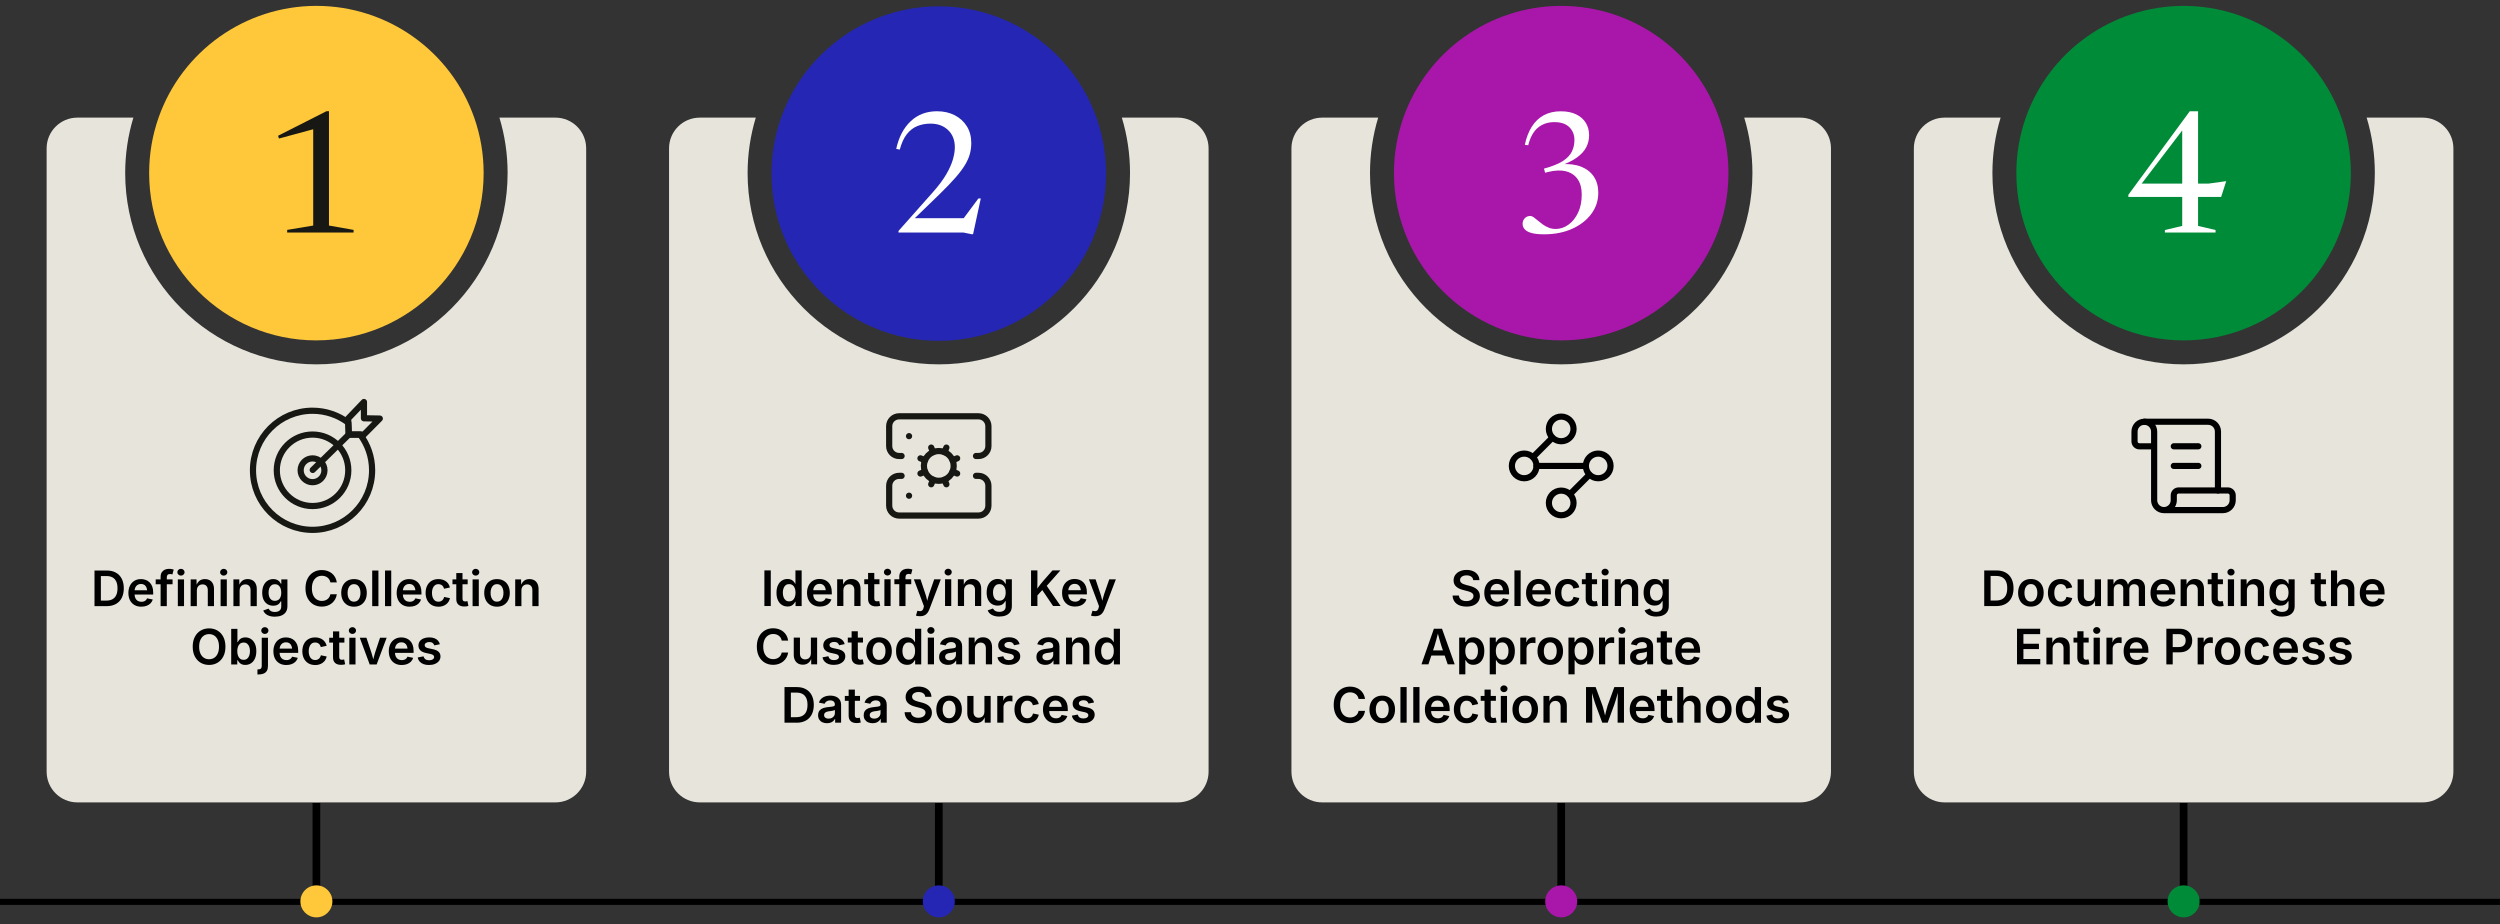 <?xml version="1.0" encoding="UTF-8"?>
<svg id="Layer_1" data-name="Layer 1" xmlns="http://www.w3.org/2000/svg" viewBox="0 0 1200 443.61">
  <rect x="0" y="0" width="1200" height="443.61" fill="#333333" stroke="none"/>
  <defs>
    <style>
      .cls-1 {
        fill: #008b38;
      }

      .cls-2, .cls-3, .cls-4, .cls-5, .cls-6 {
        fill: none;
      }

      .cls-3 {
        stroke: #171713;
        stroke-width: 2.97px;
      }

      .cls-3, .cls-4 {
        stroke-linecap: round;
        stroke-linejoin: round;
      }

      .cls-4 {
        stroke-width: 2.96px;
      }

      .cls-4, .cls-5, .cls-6 {
        stroke: #000;
      }

      .cls-7 {
        fill: #171713;
      }

      .cls-8 {
        fill: #a916aa;
      }

      .cls-9 {
        fill: #e6e4db;
      }

      .cls-10 {
        fill: #ffc83a;
      }

      .cls-11 {
        fill: #fff;
      }

      .cls-5 {
        stroke-width: 3.69px;
      }

      .cls-5, .cls-6 {
        stroke-miterlimit: 10;
      }

      .cls-12 {
        fill: #2526b3;
      }

      .cls-6 {
        stroke-width: 2.92px;
      }
    </style>
  </defs>
  <line class="cls-6" x1="1207.08" y1="432.89" x2="-7.08" y2="432.89"/>
  <path class="cls-9" d="M266.62,385.15c8.13,0,14.74-6.61,14.74-14.74V71.2c0-8.13-6.61-14.74-14.74-14.74h-26.9c2.61,8.61,3.93,17.55,3.93,26.65,0,50.61-41.17,91.78-91.78,91.78s-91.78-41.17-91.78-91.78c0-9.1,1.32-18.04,3.93-26.65h-26.9c-8.13,0-14.74,6.61-14.74,14.74v299.21c0,8.13,6.61,14.74,14.74,14.74h229.51Z"/>
  <path class="cls-9" d="M565.38,385.15c8.13,0,14.74-6.61,14.74-14.74V71.2c0-8.13-6.61-14.74-14.74-14.74h-26.9c2.61,8.61,3.93,17.55,3.93,26.65,0,50.61-41.17,91.78-91.78,91.78s-91.78-41.17-91.78-91.78c0-9.1,1.32-18.04,3.93-26.65h-26.9c-8.13,0-14.74,6.61-14.74,14.74v299.21c0,8.13,6.61,14.74,14.74,14.74h229.51Z"/>
  <path class="cls-9" d="M864.13,385.15c8.13,0,14.74-6.61,14.74-14.74V71.2c0-8.13-6.61-14.74-14.74-14.74h-26.9c2.61,8.61,3.93,17.55,3.93,26.65,0,50.61-41.17,91.78-91.78,91.78s-91.78-41.17-91.78-91.78c0-9.1,1.32-18.04,3.93-26.65h-26.9c-8.13,0-14.74,6.61-14.74,14.74v299.21c0,8.13,6.61,14.74,14.74,14.74h229.51Z"/>
  <path class="cls-9" d="M1162.89,385.15c8.13,0,14.74-6.61,14.74-14.74V71.2c0-8.13-6.61-14.74-14.74-14.74h-26.9c2.61,8.61,3.93,17.55,3.93,26.65,0,50.61-41.17,91.78-91.78,91.78s-91.78-41.17-91.78-91.78c0-9.1,1.32-18.04,3.93-26.65h-26.9c-8.13,0-14.74,6.61-14.74,14.74v299.21c0,8.13,6.61,14.74,14.74,14.74h229.51Z"/>
  <g>
    <rect class="cls-2" x="39.84" y="273.85" width="224.06" height="50.77"/>
    <path d="M48.42,273.85v17.1h-3.06v-17.1h3.06ZM51.14,290.94h-4.33v-2.65h4.18c1.19,0,2.19-.22,2.99-.66.8-.44,1.4-1.1,1.81-1.97.41-.88.61-1.97.61-3.29s-.2-2.39-.61-3.26c-.41-.87-1-1.53-1.78-1.96s-1.76-.65-2.93-.65h-4.35v-2.65h4.53c1.7,0,3.16.34,4.37,1.02,1.22.68,2.15,1.66,2.81,2.94.65,1.28.98,2.8.98,4.57s-.33,3.31-.98,4.6c-.65,1.28-1.6,2.26-2.83,2.95-1.24.68-2.72,1.03-4.46,1.03Z"/>
    <path d="M67.86,291.21c-1.29,0-2.4-.27-3.33-.81-.93-.54-1.64-1.31-2.15-2.29-.5-.99-.75-2.15-.75-3.49s.25-2.48.74-3.48c.49-.99,1.19-1.77,2.1-2.34.91-.56,1.97-.84,3.2-.84.78,0,1.52.13,2.23.38.71.25,1.33.64,1.88,1.17.55.53.98,1.2,1.29,2.01.31.81.46,1.78.46,2.91v.94h-10.49v-2.03h9.01l-1.4.6c0-.72-.11-1.35-.33-1.9-.22-.55-.55-.97-.99-1.28-.44-.31-.99-.46-1.65-.46s-1.22.15-1.68.46c-.46.31-.81.72-1.05,1.24-.24.52-.36,1.09-.36,1.73v1.4c0,.81.14,1.5.41,2.05.28.56.66.98,1.16,1.26.5.28,1.07.42,1.73.42.44,0,.83-.06,1.19-.19.36-.13.66-.31.92-.56.26-.25.46-.55.59-.91l2.74.56c-.21.69-.56,1.29-1.06,1.81-.5.52-1.12.92-1.86,1.2-.75.29-1.6.43-2.55.43Z"/>
    <path d="M82.83,278.12v2.34h-8.1v-2.34h8.1ZM77.09,290.94v-14.06c0-.86.18-1.57.53-2.13.36-.57.84-.99,1.45-1.28.61-.29,1.28-.43,2-.43.53,0,.99.04,1.4.13.41.08.7.16.9.23l-.61,2.32c-.13-.04-.29-.08-.48-.12s-.41-.06-.66-.06c-.56,0-.96.14-1.2.41-.24.28-.36.67-.36,1.17v13.83h-2.97Z"/>
    <path d="M86.85,276.3c-.47,0-.88-.16-1.22-.48s-.51-.7-.51-1.15.17-.85.51-1.16.75-.48,1.22-.48.89.16,1.23.48.51.7.51,1.15-.17.84-.51,1.16-.75.48-1.23.48ZM85.36,290.94v-12.83h2.98v12.83h-2.98Z"/>
    <path d="M94.49,283.43v7.52h-2.98v-12.83h2.82l.05,3.17h-.24c.36-1.11.89-1.94,1.58-2.5.7-.55,1.57-.83,2.62-.83.88,0,1.65.19,2.31.56.66.37,1.17.92,1.53,1.64.36.72.54,1.59.54,2.63v8.16h-2.98v-7.7c0-.86-.22-1.53-.67-2.02-.44-.49-1.06-.73-1.84-.73-.53,0-1,.11-1.41.34s-.74.56-.98,1c-.24.44-.36.97-.36,1.59Z"/>
    <path d="M107.38,276.3c-.47,0-.88-.16-1.22-.48s-.51-.7-.51-1.15.17-.85.51-1.16.75-.48,1.22-.48.89.16,1.23.48.51.7.51,1.15-.17.84-.51,1.16-.75.48-1.23.48ZM105.89,290.94v-12.83h2.98v12.83h-2.98Z"/>
    <path d="M115.02,283.43v7.52h-2.98v-12.83h2.82l.05,3.17h-.24c.36-1.11.89-1.94,1.58-2.5.7-.55,1.57-.83,2.62-.83.88,0,1.65.19,2.31.56.66.37,1.17.92,1.53,1.64.36.72.54,1.59.54,2.63v8.16h-2.98v-7.7c0-.86-.22-1.53-.67-2.02-.44-.49-1.06-.73-1.84-.73-.53,0-1,.11-1.41.34s-.74.56-.98,1c-.24.44-.36.97-.36,1.59Z"/>
    <path d="M131.95,296.02c-1.03,0-1.92-.13-2.68-.39-.76-.26-1.38-.61-1.87-1.06-.49-.45-.84-.95-1.05-1.52l2.52-.91c.14.24.33.48.57.73.24.25.56.46.96.63.4.16.91.25,1.53.25.93,0,1.67-.22,2.23-.65.56-.43.84-1.11.84-2.03v-2.42h-.25c-.15.31-.36.62-.64.95-.28.33-.66.6-1.14.82-.48.22-1.09.33-1.83.33-.98,0-1.87-.23-2.67-.69-.8-.46-1.43-1.16-1.9-2.08-.47-.93-.71-2.08-.71-3.48s.24-2.6.71-3.57c.47-.97,1.11-1.71,1.91-2.21s1.69-.76,2.68-.76c.76,0,1.38.13,1.87.38.49.25.88.56,1.17.91.29.36.51.69.67.99h.16v-2.12h2.93v12.86c0,1.14-.26,2.08-.78,2.83-.52.75-1.23,1.3-2.13,1.66-.9.36-1.93.54-3.09.54ZM131.97,288.4c.65,0,1.2-.15,1.65-.46.45-.31.8-.76,1.03-1.35.24-.59.36-1.29.36-2.11s-.12-1.52-.35-2.13c-.23-.61-.58-1.08-1.03-1.42-.45-.34-1.01-.51-1.66-.51s-1.24.18-1.69.53c-.46.36-.8.84-1.03,1.45-.23.61-.34,1.3-.34,2.08s.12,1.48.35,2.07c.23.59.58,1.05,1.03,1.37.46.33,1.02.49,1.68.49Z"/>
    <path d="M154.46,291.17c-1.5,0-2.84-.35-4.02-1.04-1.18-.7-2.11-1.7-2.79-3.01-.68-1.31-1.02-2.88-1.02-4.72s.34-3.42,1.03-4.73c.68-1.31,1.62-2.32,2.8-3.01,1.18-.7,2.51-1.04,4-1.04.93,0,1.81.13,2.62.4.81.26,1.54.65,2.18,1.16.64.51,1.17,1.13,1.58,1.86s.69,1.57.83,2.5h-3.09c-.1-.51-.27-.96-.51-1.35-.24-.39-.54-.72-.9-.99-.36-.27-.77-.48-1.22-.62-.45-.14-.93-.21-1.45-.21-.93,0-1.76.23-2.48.71-.72.47-1.29,1.16-1.7,2.05-.41.9-.61,2-.61,3.29s.21,2.41.62,3.3.98,1.57,1.7,2.03c.72.46,1.54.69,2.46.69.51,0,.99-.07,1.45-.21.45-.14.86-.35,1.22-.62.36-.27.67-.6.91-1,.24-.39.41-.84.5-1.35h3.1c-.11.82-.37,1.59-.75,2.3-.39.72-.89,1.34-1.52,1.89-.63.54-1.36.97-2.19,1.27s-1.75.46-2.76.46Z"/>
    <path d="M169.92,291.21c-1.25,0-2.33-.28-3.25-.83s-1.63-1.33-2.13-2.32c-.5-.99-.75-2.14-.75-3.46s.25-2.5.75-3.49c.5-1,1.21-1.77,2.13-2.32s2-.83,3.25-.83,2.34.28,3.26.83,1.63,1.33,2.13,2.32c.5,1,.75,2.16.75,3.49s-.25,2.47-.75,3.46c-.5.99-1.21,1.76-2.13,2.32s-2,.83-3.26.83ZM169.92,288.79c.7,0,1.28-.19,1.74-.56.46-.37.81-.88,1.03-1.51.23-.63.34-1.34.34-2.12s-.11-1.5-.34-2.13c-.23-.63-.57-1.14-1.03-1.51-.46-.37-1.04-.56-1.74-.56s-1.27.19-1.73.56c-.46.38-.8.88-1.02,1.51-.23.63-.34,1.34-.34,2.14s.11,1.49.34,2.12c.23.64.57,1.14,1.02,1.51.46.38,1.03.56,1.73.56Z"/>
    <path d="M181.64,273.85v17.1h-2.98v-17.1h2.98Z"/>
    <path d="M187.79,273.85v17.1h-2.98v-17.1h2.98Z"/>
    <path d="M196.63,291.21c-1.29,0-2.4-.27-3.33-.81-.93-.54-1.64-1.31-2.15-2.29-.5-.99-.75-2.15-.75-3.49s.25-2.48.74-3.48c.49-.99,1.19-1.77,2.1-2.34.91-.56,1.97-.84,3.2-.84.78,0,1.52.13,2.23.38.71.25,1.33.64,1.88,1.17.55.53.98,1.2,1.29,2.01.31.81.46,1.78.46,2.91v.94h-10.49v-2.03h9.01l-1.4.6c0-.72-.11-1.35-.33-1.9-.22-.55-.55-.97-.99-1.28-.44-.31-.99-.46-1.65-.46s-1.22.15-1.68.46c-.46.31-.81.72-1.05,1.24-.24.52-.36,1.09-.36,1.73v1.4c0,.81.14,1.5.41,2.05.28.56.66.98,1.16,1.26.5.28,1.07.42,1.73.42.44,0,.83-.06,1.19-.19.36-.13.66-.31.92-.56.26-.25.46-.55.59-.91l2.74.56c-.21.69-.56,1.29-1.06,1.81-.5.52-1.12.92-1.86,1.2-.75.29-1.6.43-2.55.43Z"/>
    <path d="M210.42,291.21c-1.25,0-2.33-.28-3.25-.83s-1.63-1.33-2.13-2.32c-.5-.99-.75-2.14-.75-3.46s.25-2.5.75-3.49c.5-1,1.21-1.77,2.13-2.32s2-.83,3.25-.83c.71,0,1.37.09,1.99.28.61.18,1.16.45,1.64.8.48.35.89.77,1.21,1.27.32.5.56,1.06.69,1.69l-2.79.59c-.08-.33-.2-.63-.36-.9-.16-.27-.35-.5-.58-.69-.23-.19-.49-.34-.79-.44-.3-.1-.63-.16-.99-.16-.7,0-1.27.19-1.73.56-.46.37-.8.87-1.03,1.5-.23.63-.34,1.35-.34,2.15s.11,1.5.34,2.13c.23.64.57,1.14,1.03,1.51.46.37,1.04.56,1.73.56.37,0,.7-.05,1-.16.3-.11.57-.26.8-.46.23-.2.43-.44.59-.72.16-.28.28-.6.36-.94l2.79.58c-.14.64-.37,1.22-.69,1.72s-.73.94-1.22,1.29c-.49.36-1.04.63-1.65.82s-1.28.29-2,.29Z"/>
    <path d="M224.48,278.12v2.34h-7.29v-2.34h7.29ZM219.02,275.06h2.98v12.27c0,.47.1.81.3,1.03.2.22.52.33.98.33.14,0,.32-.02.54-.05.23-.03.41-.07.55-.1l.47,2.31c-.33.1-.67.17-1.01.21s-.67.06-.99.06c-1.23,0-2.18-.31-2.83-.92-.66-.61-.99-1.48-.99-2.62v-12.52Z"/>
    <path d="M228.33,276.3c-.47,0-.88-.16-1.22-.48s-.51-.7-.51-1.15.17-.85.51-1.16.75-.48,1.22-.48.89.16,1.23.48.51.7.51,1.15-.17.84-.51,1.16-.75.48-1.23.48ZM226.84,290.94v-12.83h2.98v12.83h-2.98Z"/>
    <path d="M238.56,291.21c-1.25,0-2.33-.28-3.25-.83s-1.63-1.33-2.13-2.32c-.5-.99-.75-2.14-.75-3.46s.25-2.5.75-3.49c.5-1,1.21-1.77,2.13-2.32s2-.83,3.25-.83,2.34.28,3.26.83,1.63,1.33,2.13,2.32c.5,1,.75,2.16.75,3.49s-.25,2.47-.75,3.46c-.5.99-1.21,1.76-2.13,2.32s-2,.83-3.26.83ZM238.56,288.79c.7,0,1.28-.19,1.74-.56.46-.37.81-.88,1.03-1.51.23-.63.34-1.34.34-2.12s-.11-1.5-.34-2.13c-.23-.63-.57-1.14-1.03-1.51-.46-.37-1.04-.56-1.74-.56s-1.27.19-1.73.56c-.46.38-.8.88-1.02,1.51-.23.63-.34,1.34-.34,2.14s.11,1.49.34,2.12c.23.64.57,1.14,1.02,1.51.46.38,1.03.56,1.73.56Z"/>
    <path d="M250.28,283.43v7.52h-2.98v-12.83h2.82l.05,3.17h-.24c.36-1.11.89-1.94,1.58-2.5.7-.55,1.57-.83,2.62-.83.88,0,1.65.19,2.31.56.66.37,1.17.92,1.53,1.64.36.72.54,1.59.54,2.63v8.16h-2.98v-7.7c0-.86-.22-1.53-.67-2.02-.44-.49-1.06-.73-1.84-.73-.53,0-1,.11-1.41.34s-.74.56-.98,1c-.24.44-.36.97-.36,1.59Z"/>
    <path d="M100.37,319.17c-1.5,0-2.84-.35-4.03-1.04-1.19-.7-2.12-1.7-2.81-3.01-.69-1.31-1.03-2.88-1.03-4.72s.34-3.42,1.03-4.73c.68-1.31,1.62-2.32,2.81-3.01,1.19-.7,2.53-1.04,4.03-1.04s2.83.35,4.01,1.04c1.18.7,2.12,1.7,2.8,3.01.68,1.31,1.03,2.89,1.03,4.73s-.34,3.41-1.03,4.72c-.68,1.31-1.62,2.31-2.8,3.01-1.18.69-2.52,1.04-4.01,1.04ZM100.37,316.43c.93,0,1.75-.23,2.46-.69.71-.46,1.28-1.14,1.68-2.04.41-.9.61-1.99.61-3.29s-.2-2.41-.61-3.31c-.41-.9-.97-1.58-1.68-2.04-.72-.46-1.54-.69-2.46-.69s-1.76.23-2.48.7c-.72.47-1.28,1.15-1.69,2.05-.41.9-.61,2-.61,3.3s.2,2.39.61,3.28c.41.9.97,1.58,1.69,2.04.72.47,1.54.7,2.48.7Z"/>
    <path d="M117.75,319.17c-.73,0-1.33-.12-1.82-.37-.49-.25-.88-.55-1.17-.9-.29-.35-.51-.68-.67-.99h-.2v2.03h-2.91v-17.1h2.98v6.39h.13c.15-.31.37-.63.65-.99.28-.35.67-.66,1.15-.91.49-.26,1.11-.38,1.86-.38.99,0,1.89.25,2.68.76.8.5,1.43,1.25,1.9,2.23.47.98.71,2.19.71,3.61s-.23,2.6-.69,3.59-1.09,1.74-1.89,2.25c-.8.52-1.71.77-2.73.77ZM116.94,316.72c.67,0,1.22-.18,1.68-.54.45-.36.79-.86,1.02-1.49.23-.63.34-1.34.34-2.14s-.11-1.5-.34-2.13-.56-1.11-1.02-1.47c-.45-.36-1.01-.53-1.69-.53s-1.21.17-1.66.52c-.45.34-.79.82-1.03,1.44s-.35,1.34-.35,2.17.12,1.56.35,2.19c.23.63.58,1.11,1.03,1.46s1.01.52,1.66.52Z"/>
    <path d="M125.63,306.12h2.99v13.57c0,.93-.17,1.69-.52,2.28-.35.6-.85,1.04-1.52,1.33-.67.29-1.46.44-2.4.44h-.61v-2.44h.44c.58,0,1-.14,1.25-.42.25-.28.37-.69.37-1.22v-13.54ZM127.12,304.3c-.47,0-.88-.16-1.22-.48-.34-.32-.51-.7-.51-1.15s.17-.85.51-1.16c.34-.32.75-.48,1.22-.48s.89.16,1.23.48c.34.32.51.7.51,1.15s-.17.84-.51,1.16c-.34.32-.75.48-1.23.48Z"/>
    <path d="M137.46,319.21c-1.29,0-2.4-.27-3.33-.81-.93-.54-1.64-1.31-2.15-2.29-.5-.99-.75-2.15-.75-3.49s.25-2.48.74-3.48c.49-.99,1.19-1.77,2.1-2.34.91-.56,1.97-.84,3.2-.84.78,0,1.52.13,2.23.38.71.25,1.33.64,1.88,1.17.55.53.98,1.2,1.29,2.01.31.81.46,1.78.46,2.91v.94h-10.49v-2.03h9.01l-1.4.6c0-.72-.11-1.35-.33-1.9-.22-.55-.55-.97-.99-1.28-.44-.31-.99-.46-1.65-.46s-1.22.15-1.68.46c-.46.31-.81.72-1.05,1.24-.24.52-.36,1.09-.36,1.73v1.4c0,.81.14,1.5.41,2.05.28.56.66.98,1.16,1.26.5.28,1.07.42,1.73.42.44,0,.83-.06,1.19-.19.36-.13.66-.31.92-.56.26-.25.46-.55.59-.91l2.74.56c-.21.69-.56,1.29-1.06,1.81-.5.52-1.12.92-1.86,1.2-.75.29-1.6.43-2.55.43Z"/>
    <path d="M151.25,319.21c-1.25,0-2.33-.28-3.25-.83s-1.63-1.33-2.13-2.32c-.5-.99-.75-2.14-.75-3.46s.25-2.5.75-3.49c.5-1,1.21-1.77,2.13-2.32s2-.83,3.25-.83c.71,0,1.37.09,1.99.28.61.18,1.16.45,1.64.8.48.35.89.77,1.21,1.27.32.5.56,1.06.69,1.69l-2.79.59c-.08-.33-.2-.63-.36-.9-.16-.27-.35-.5-.58-.69-.23-.19-.49-.34-.79-.44-.3-.1-.63-.16-.99-.16-.7,0-1.27.19-1.73.56-.46.37-.8.87-1.03,1.5-.23.63-.34,1.35-.34,2.15s.11,1.5.34,2.13c.23.64.57,1.14,1.03,1.51.46.37,1.04.56,1.73.56.37,0,.7-.05,1-.16.3-.11.57-.26.8-.46.23-.2.43-.44.59-.72.16-.28.28-.6.36-.94l2.79.58c-.14.64-.37,1.22-.69,1.72s-.73.94-1.22,1.29c-.49.36-1.04.63-1.65.82s-1.28.29-2,.29Z"/>
    <path d="M165.31,306.12v2.34h-7.29v-2.34h7.29ZM159.85,303.06h2.98v12.27c0,.47.1.81.3,1.03.2.22.52.33.98.33.14,0,.32-.02.54-.05.23-.03.41-.07.55-.1l.47,2.31c-.33.1-.67.17-1.01.21s-.67.06-.99.06c-1.23,0-2.18-.31-2.83-.92-.66-.61-.99-1.48-.99-2.62v-12.52Z"/>
    <path d="M169.16,304.3c-.47,0-.88-.16-1.22-.48s-.51-.7-.51-1.15.17-.85.51-1.16.75-.48,1.22-.48.89.16,1.23.48.51.7.51,1.15-.17.84-.51,1.16-.75.48-1.23.48ZM167.67,318.94v-12.83h2.98v12.83h-2.98Z"/>
    <path d="M177.46,318.94l-4.77-12.83h3.19l2.34,6.98c.28.82.51,1.64.71,2.47.2.83.4,1.66.61,2.51h-.75c.21-.85.42-1.69.61-2.51.19-.83.43-1.65.69-2.47l2.33-6.98h3.17l-4.8,12.83h-3.34Z"/>
    <path d="M192.85,319.21c-1.29,0-2.4-.27-3.33-.81-.93-.54-1.64-1.31-2.15-2.29-.5-.99-.75-2.15-.75-3.49s.25-2.48.74-3.48c.49-.99,1.19-1.77,2.1-2.34.91-.56,1.97-.84,3.2-.84.78,0,1.52.13,2.23.38.71.25,1.33.64,1.88,1.17.55.53.98,1.2,1.29,2.01.31.81.46,1.78.46,2.91v.94h-10.49v-2.03h9.01l-1.4.6c0-.72-.11-1.35-.33-1.9-.22-.55-.55-.97-.99-1.28-.44-.31-.99-.46-1.65-.46s-1.22.15-1.68.46c-.46.31-.81.72-1.05,1.24-.24.52-.36,1.09-.36,1.73v1.4c0,.81.14,1.5.41,2.05.28.56.66.98,1.16,1.26.5.28,1.07.42,1.73.42.44,0,.83-.06,1.19-.19.36-.13.66-.31.92-.56.26-.25.46-.55.59-.91l2.74.56c-.21.69-.56,1.29-1.06,1.81-.5.52-1.12.92-1.86,1.2-.75.29-1.6.43-2.55.43Z"/>
    <path d="M205.93,319.21c-.99,0-1.86-.14-2.62-.42-.76-.28-1.38-.7-1.86-1.24-.49-.54-.8-1.2-.95-1.97l2.79-.53c.18.64.49,1.11.94,1.42.45.31,1.03.46,1.76.46s1.32-.15,1.75-.44c.43-.29.65-.66.65-1.1,0-.37-.14-.67-.42-.91-.28-.24-.72-.43-1.31-.56l-2.19-.47c-1.21-.26-2.11-.69-2.71-1.29s-.9-1.37-.9-2.31c0-.8.22-1.48.65-2.07.44-.58,1.04-1.03,1.82-1.35.78-.32,1.68-.48,2.7-.48.97,0,1.81.14,2.51.41.7.28,1.27.66,1.7,1.15.43.49.73,1.07.9,1.74l-2.66.53c-.15-.45-.41-.83-.79-1.14-.38-.31-.92-.46-1.62-.46-.64,0-1.17.14-1.59.42-.42.28-.64.64-.64,1.07,0,.38.14.68.42.93.28.24.75.44,1.4.57l2.18.46c1.22.26,2.12.68,2.71,1.25.59.57.88,1.31.88,2.21,0,.81-.23,1.52-.7,2.14-.47.62-1.12,1.1-1.94,1.45-.83.35-1.78.52-2.86.52Z"/>
  </g>
  <path class="cls-10" d="M151.87,163.39c-44.27,0-80.28-36.01-80.28-80.28,0-9.1,1.51-18.02,4.48-26.51C87.31,24.43,117.77,2.82,151.87,2.82s64.55,21.61,75.8,53.77c2.97,8.5,4.48,17.42,4.48,26.51,0,44.27-36.01,80.28-80.28,80.28Z"/>
  <path class="cls-7" d="M150.34,108.28v-50.16l3.05,3.09-19.5,5.29-.41-1.34,23.21-11.77h1.22v54.88l11.81,2.08v1.26h-31.88v-1.26l12.5-2.08Z"/>
  <g>
    <path d="M703.88,291.15c-1.32,0-2.47-.21-3.45-.62-.98-.41-1.74-1.01-2.29-1.8-.55-.79-.85-1.74-.9-2.87h3.02c.05.6.24,1.09.56,1.49.32.4.75.69,1.27.89.53.2,1.11.29,1.76.29s1.27-.1,1.78-.31c.52-.21.92-.5,1.21-.87.29-.37.44-.8.44-1.29,0-.44-.13-.81-.38-1.1-.26-.29-.62-.54-1.08-.74-.46-.2-1-.38-1.62-.53l-1.94-.5c-1.43-.37-2.55-.92-3.34-1.66-.8-.74-1.2-1.72-1.2-2.93,0-1.01.27-1.89.81-2.65.54-.76,1.29-1.34,2.23-1.76.94-.42,2.01-.63,3.2-.63s2.28.21,3.2.63c.92.42,1.64,1,2.15,1.74.52.74.79,1.59.81,2.54h-2.97c-.08-.73-.4-1.3-.98-1.7-.58-.4-1.33-.6-2.25-.6-.64,0-1.2.1-1.66.29-.46.19-.82.46-1.07.8-.25.34-.37.72-.37,1.16,0,.47.15.86.44,1.17.29.31.67.55,1.11.73.45.18.9.33,1.36.45l1.59.41c.64.15,1.25.36,1.85.61.6.25,1.13.57,1.61.96.48.39.86.85,1.14,1.41.28.55.42,1.2.42,1.94,0,1-.26,1.88-.77,2.65-.51.76-1.25,1.35-2.21,1.78-.96.42-2.13.64-3.49.64Z"/>
    <path d="M718.69,291.15c-1.29,0-2.4-.27-3.33-.81-.93-.54-1.64-1.31-2.15-2.29-.5-.99-.75-2.15-.75-3.49s.25-2.48.74-3.48c.49-.99,1.19-1.77,2.1-2.34.91-.56,1.97-.84,3.2-.84.78,0,1.52.13,2.23.38.71.25,1.33.64,1.88,1.17.55.53.98,1.2,1.29,2.01.31.81.46,1.78.46,2.91v.94h-10.49v-2.03h9.01l-1.4.6c0-.72-.11-1.35-.33-1.9-.22-.55-.55-.97-.99-1.28-.44-.31-.99-.46-1.65-.46s-1.22.15-1.68.46c-.46.31-.81.72-1.05,1.24-.24.52-.36,1.09-.36,1.73v1.4c0,.81.14,1.5.41,2.05.28.56.66.98,1.16,1.26.5.28,1.07.42,1.73.42.44,0,.83-.06,1.19-.19.36-.13.66-.31.92-.56.26-.25.46-.55.59-.91l2.74.56c-.21.69-.56,1.29-1.06,1.81-.5.52-1.12.92-1.86,1.2-.75.29-1.6.43-2.55.43Z"/>
    <path d="M729.91,273.79v17.1h-2.98v-17.1h2.98Z"/>
    <path d="M738.74,291.15c-1.29,0-2.4-.27-3.33-.81-.93-.54-1.64-1.31-2.15-2.29-.5-.99-.75-2.15-.75-3.49s.25-2.48.74-3.48c.49-.99,1.19-1.77,2.1-2.34.91-.56,1.97-.84,3.2-.84.78,0,1.52.13,2.23.38.71.25,1.33.64,1.88,1.17.55.53.98,1.2,1.29,2.01.31.81.46,1.78.46,2.91v.94h-10.49v-2.03h9.01l-1.4.6c0-.72-.11-1.35-.33-1.9-.22-.55-.55-.97-.99-1.28-.44-.31-.99-.46-1.65-.46s-1.22.15-1.68.46c-.46.31-.81.72-1.05,1.24-.24.52-.36,1.09-.36,1.73v1.4c0,.81.14,1.5.41,2.05.28.56.66.98,1.16,1.26.5.28,1.07.42,1.73.42.44,0,.83-.06,1.19-.19.36-.13.66-.31.92-.56.26-.25.46-.55.59-.91l2.74.56c-.21.69-.56,1.29-1.06,1.81-.5.52-1.12.92-1.86,1.2-.75.29-1.6.43-2.55.43Z"/>
    <path d="M752.53,291.15c-1.25,0-2.33-.28-3.25-.83s-1.63-1.33-2.13-2.32c-.5-.99-.75-2.14-.75-3.46s.25-2.5.75-3.49c.5-1,1.21-1.77,2.13-2.32s2-.83,3.25-.83c.71,0,1.37.09,1.99.28.61.18,1.16.45,1.64.8.48.35.89.77,1.21,1.27.32.5.56,1.06.69,1.69l-2.79.59c-.08-.33-.2-.63-.36-.9-.16-.27-.35-.5-.58-.69-.23-.19-.49-.34-.79-.44-.3-.1-.63-.16-.99-.16-.7,0-1.27.19-1.73.56-.46.37-.8.87-1.03,1.5-.23.63-.34,1.35-.34,2.15s.11,1.5.34,2.13c.23.64.57,1.14,1.03,1.51.46.37,1.04.56,1.73.56.37,0,.7-.05,1-.16.3-.11.57-.26.8-.46.23-.2.43-.44.59-.72.16-.28.28-.6.36-.94l2.79.58c-.14.64-.37,1.22-.69,1.72s-.73.94-1.22,1.29c-.49.36-1.04.63-1.65.82s-1.28.29-2,.29Z"/>
    <path d="M766.59,278.06v2.34h-7.29v-2.34h7.29ZM761.13,275h2.98v12.27c0,.47.1.81.3,1.03.2.22.52.33.98.33.14,0,.32-.02.54-.05.23-.03.41-.07.55-.1l.47,2.31c-.33.1-.67.17-1.01.21s-.67.06-.99.06c-1.23,0-2.18-.31-2.83-.92-.66-.61-.99-1.48-.99-2.62v-12.52Z"/>
    <path d="M770.45,276.24c-.47,0-.88-.16-1.22-.48s-.51-.7-.51-1.15.17-.85.51-1.16.75-.48,1.22-.48.89.16,1.23.48.51.7.51,1.15-.17.84-.51,1.16-.75.48-1.23.48ZM768.95,290.89v-12.83h2.98v12.83h-2.98Z"/>
    <path d="M778.09,283.37v7.52h-2.98v-12.83h2.82l.05,3.17h-.24c.36-1.11.89-1.94,1.58-2.5.7-.55,1.57-.83,2.62-.83.88,0,1.65.19,2.31.56.66.37,1.17.92,1.53,1.64.36.72.54,1.59.54,2.63v8.16h-2.98v-7.7c0-.86-.22-1.53-.67-2.02-.44-.49-1.06-.73-1.84-.73-.53,0-1,.11-1.41.34s-.74.56-.98,1c-.24.44-.36.97-.36,1.59Z"/>
    <path d="M795.01,295.96c-1.03,0-1.92-.13-2.68-.39-.76-.26-1.38-.61-1.87-1.06-.49-.45-.84-.95-1.05-1.52l2.52-.91c.14.24.33.48.57.73.24.25.56.46.96.63.4.16.91.25,1.53.25.93,0,1.67-.22,2.23-.65.56-.43.84-1.11.84-2.03v-2.42h-.25c-.15.31-.36.62-.64.95-.28.33-.66.6-1.14.82-.48.22-1.09.33-1.83.33-.98,0-1.87-.23-2.67-.69-.8-.46-1.43-1.16-1.9-2.08-.47-.93-.71-2.08-.71-3.48s.24-2.6.71-3.57c.47-.97,1.11-1.71,1.91-2.21s1.69-.76,2.68-.76c.76,0,1.38.13,1.87.38.49.25.88.56,1.17.91.29.36.51.69.67.99h.16v-2.12h2.93v12.86c0,1.14-.26,2.08-.78,2.83-.52.75-1.23,1.3-2.13,1.66-.9.36-1.93.54-3.09.54ZM795.04,288.34c.65,0,1.2-.15,1.65-.46.45-.31.8-.76,1.03-1.35.24-.59.36-1.29.36-2.11s-.12-1.52-.35-2.13c-.23-.61-.58-1.08-1.03-1.42-.45-.34-1.01-.51-1.66-.51s-1.24.18-1.69.53c-.46.36-.8.84-1.03,1.45-.23.61-.34,1.3-.34,2.08s.12,1.48.35,2.07c.23.59.58,1.05,1.03,1.37.46.33,1.02.49,1.68.49Z"/>
    <path d="M682.3,318.89l5.97-17.1h3.89l6.1,17.1h-3.36l-3.04-8.88c-.3-.92-.61-1.96-.93-3.12-.32-1.16-.68-2.48-1.07-3.95h.64c-.38,1.49-.73,2.82-1.04,3.99-.31,1.17-.6,2.19-.88,3.08l-2.94,8.88h-3.35ZM685.78,314.65v-2.47h9.01v2.47h-9.01Z"/>
    <path d="M700.41,323.68v-17.62h2.91v2.12h.2c.15-.31.37-.63.65-.99.28-.35.67-.66,1.15-.91.49-.26,1.11-.38,1.86-.38.99,0,1.89.25,2.68.76.8.5,1.43,1.25,1.9,2.23.47.98.71,2.19.71,3.61s-.23,2.6-.69,3.59-1.09,1.74-1.89,2.25c-.8.52-1.71.77-2.73.77-.73,0-1.33-.12-1.82-.37-.49-.25-.88-.55-1.17-.9-.29-.35-.51-.68-.67-.99h-.13v6.83h-2.98ZM706.38,316.66c.67,0,1.22-.18,1.68-.54.45-.36.79-.86,1.02-1.49.23-.63.34-1.34.34-2.14s-.11-1.5-.34-2.13-.56-1.11-1.02-1.47c-.45-.36-1.01-.53-1.69-.53s-1.21.17-1.66.52c-.45.34-.79.82-1.03,1.44s-.35,1.34-.35,2.17.12,1.56.35,2.19c.23.63.58,1.11,1.03,1.46s1.01.52,1.66.52Z"/>
    <path d="M715.07,323.68v-17.62h2.91v2.12h.2c.15-.31.37-.63.65-.99.28-.35.67-.66,1.15-.91.49-.26,1.11-.38,1.86-.38.99,0,1.89.25,2.68.76.8.5,1.43,1.25,1.9,2.23.47.98.71,2.19.71,3.61s-.23,2.6-.69,3.59-1.09,1.74-1.89,2.25c-.8.52-1.71.77-2.73.77-.73,0-1.33-.12-1.82-.37-.49-.25-.88-.55-1.17-.9-.29-.35-.51-.68-.67-.99h-.13v6.83h-2.98ZM721.04,316.66c.67,0,1.22-.18,1.68-.54.45-.36.79-.86,1.02-1.49.23-.63.34-1.34.34-2.14s-.11-1.5-.34-2.13-.56-1.11-1.02-1.47c-.45-.36-1.01-.53-1.69-.53s-1.21.17-1.66.52c-.45.34-.79.82-1.03,1.44s-.35,1.34-.35,2.17.12,1.56.35,2.19c.23.63.58,1.11,1.03,1.46s1.01.52,1.66.52Z"/>
    <path d="M729.74,318.89v-12.83h2.89v2.15h.14c.23-.74.63-1.31,1.2-1.72.57-.4,1.23-.6,1.96-.6.17,0,.36,0,.56.02.21.02.38.03.53.06v2.74c-.12-.04-.32-.07-.6-.1-.28-.03-.55-.05-.81-.05-.55,0-1.05.12-1.49.36-.44.24-.78.56-1.03.98-.25.42-.37.9-.37,1.44v7.55h-2.98Z"/>
    <path d="M744.12,319.15c-1.25,0-2.33-.28-3.25-.83s-1.63-1.33-2.13-2.32c-.5-.99-.75-2.14-.75-3.46s.25-2.5.75-3.49c.5-1,1.21-1.77,2.13-2.32s2-.83,3.25-.83,2.34.28,3.26.83,1.63,1.33,2.13,2.32c.5,1,.75,2.16.75,3.49s-.25,2.47-.75,3.46c-.5.99-1.21,1.76-2.13,2.32s-2,.83-3.26.83ZM744.12,316.73c.7,0,1.28-.19,1.74-.56.46-.37.81-.88,1.03-1.51.23-.63.34-1.34.34-2.12s-.11-1.5-.34-2.13c-.23-.63-.57-1.14-1.03-1.51-.46-.37-1.04-.56-1.74-.56s-1.27.19-1.73.56c-.46.38-.8.88-1.02,1.51-.23.63-.34,1.34-.34,2.14s.11,1.49.34,2.12c.23.64.57,1.14,1.02,1.51.46.38,1.03.56,1.73.56Z"/>
    <path d="M752.86,323.68v-17.62h2.91v2.12h.2c.15-.31.37-.63.65-.99.28-.35.67-.66,1.15-.91.49-.26,1.11-.38,1.86-.38.99,0,1.89.25,2.68.76.8.5,1.43,1.25,1.9,2.23.47.98.71,2.19.71,3.61s-.23,2.6-.69,3.59-1.09,1.74-1.89,2.25c-.8.52-1.71.77-2.73.77-.73,0-1.33-.12-1.82-.37-.49-.25-.88-.55-1.17-.9-.29-.35-.51-.68-.67-.99h-.13v6.83h-2.98ZM758.83,316.66c.67,0,1.22-.18,1.68-.54.45-.36.79-.86,1.02-1.49.23-.63.34-1.34.34-2.14s-.11-1.5-.34-2.13-.56-1.11-1.02-1.47c-.45-.36-1.01-.53-1.69-.53s-1.21.17-1.66.52c-.45.34-.79.82-1.03,1.44s-.35,1.34-.35,2.17.12,1.56.35,2.19c.23.63.58,1.11,1.03,1.46s1.01.52,1.66.52Z"/>
    <path d="M767.52,318.89v-12.83h2.89v2.15h.14c.23-.74.63-1.31,1.2-1.72.57-.4,1.23-.6,1.96-.6.17,0,.36,0,.56.02.21.02.38.03.53.06v2.74c-.12-.04-.32-.07-.6-.1-.28-.03-.55-.05-.81-.05-.55,0-1.05.12-1.49.36-.44.24-.78.56-1.03.98-.25.42-.37.9-.37,1.44v7.55h-2.98Z"/>
    <path d="M778.49,304.24c-.47,0-.88-.16-1.22-.48s-.51-.7-.51-1.15.17-.85.51-1.16.75-.48,1.22-.48.89.16,1.23.48.51.7.51,1.15-.17.84-.51,1.16-.75.48-1.23.48ZM777,318.89v-12.83h2.98v12.83h-2.98Z"/>
    <path d="M786.73,319.15c-.81,0-1.54-.15-2.19-.44-.65-.29-1.16-.73-1.54-1.3-.38-.57-.56-1.28-.56-2.12,0-.73.14-1.33.41-1.8.27-.47.64-.85,1.1-1.14.46-.28.98-.5,1.57-.64.58-.15,1.19-.25,1.81-.31.74-.08,1.35-.16,1.81-.22.47-.06.81-.16,1.03-.3.22-.14.33-.35.33-.64v-.06c0-.42-.08-.78-.25-1.07-.17-.29-.42-.52-.75-.68-.33-.16-.74-.24-1.23-.24s-.93.08-1.29.23c-.36.15-.66.35-.89.6-.23.25-.4.51-.5.79l-2.77-.56c.25-.76.64-1.38,1.17-1.88.53-.49,1.16-.86,1.89-1.11.73-.24,1.52-.37,2.38-.37.6,0,1.21.07,1.83.21s1.18.38,1.69.72c.51.34.93.79,1.24,1.35.31.57.47,1.28.47,2.13v8.57h-2.86v-1.77h-.12c-.19.36-.45.69-.79,1-.33.31-.75.56-1.24.75-.49.19-1.08.28-1.75.28ZM787.5,316.93c.62,0,1.15-.12,1.6-.37.45-.24.8-.57,1.04-.97.25-.4.37-.84.37-1.31v-1.51c-.1.08-.27.15-.5.22-.23.07-.49.13-.78.18-.29.05-.57.1-.85.14-.28.04-.51.07-.71.09-.44.06-.85.16-1.21.3-.36.14-.64.33-.84.58-.2.25-.3.57-.3.97,0,.37.09.68.28.92.19.25.44.44.77.57.33.13.7.19,1.12.19Z"/>
    <path d="M802.58,306.06v2.34h-7.29v-2.34h7.29ZM797.12,303h2.98v12.27c0,.47.1.81.3,1.03.2.22.52.33.98.33.14,0,.32-.02.54-.05.23-.03.41-.07.55-.1l.47,2.31c-.33.1-.67.17-1.01.21s-.67.06-.99.06c-1.23,0-2.18-.31-2.83-.92-.66-.61-.99-1.48-.99-2.62v-12.52Z"/>
    <path d="M810.38,319.15c-1.29,0-2.4-.27-3.33-.81-.93-.54-1.64-1.31-2.15-2.29-.5-.99-.75-2.15-.75-3.49s.25-2.48.74-3.48c.49-.99,1.19-1.77,2.1-2.34.91-.56,1.97-.84,3.2-.84.78,0,1.52.13,2.23.38.71.25,1.33.64,1.88,1.17.55.53.98,1.2,1.29,2.01.31.81.46,1.78.46,2.91v.94h-10.49v-2.03h9.01l-1.4.6c0-.72-.11-1.35-.33-1.9-.22-.55-.55-.97-.99-1.28-.44-.31-.99-.46-1.65-.46s-1.22.15-1.68.46c-.46.31-.81.72-1.05,1.24-.24.52-.36,1.09-.36,1.73v1.4c0,.81.14,1.5.41,2.05.28.56.66.98,1.16,1.26.5.28,1.07.42,1.73.42.44,0,.83-.06,1.19-.19.36-.13.66-.31.92-.56.26-.25.46-.55.59-.91l2.74.56c-.21.69-.56,1.29-1.06,1.81-.5.52-1.12.92-1.86,1.2-.75.29-1.6.43-2.55.43Z"/>
    <path d="M648.01,347.12c-1.5,0-2.84-.35-4.02-1.04-1.18-.7-2.11-1.7-2.79-3.01-.68-1.31-1.02-2.88-1.02-4.72s.34-3.42,1.03-4.73c.68-1.31,1.62-2.32,2.8-3.01,1.18-.7,2.51-1.04,4-1.04.93,0,1.81.13,2.62.4.81.26,1.54.65,2.18,1.16.64.51,1.17,1.13,1.58,1.86s.69,1.57.83,2.5h-3.09c-.1-.51-.27-.96-.51-1.35-.24-.39-.54-.72-.9-.99-.36-.27-.77-.48-1.22-.62-.45-.14-.93-.21-1.45-.21-.93,0-1.76.23-2.48.71-.72.47-1.29,1.16-1.7,2.05-.41.9-.61,2-.61,3.29s.21,2.41.62,3.3.98,1.57,1.7,2.03c.72.46,1.54.69,2.46.69.51,0,.99-.07,1.45-.21.45-.14.86-.35,1.22-.62.36-.27.67-.6.91-1,.24-.39.41-.84.5-1.35h3.1c-.11.82-.37,1.59-.75,2.3-.39.72-.89,1.34-1.52,1.89-.63.54-1.36.97-2.19,1.27s-1.75.46-2.76.46Z"/>
    <path d="M663.47,347.15c-1.25,0-2.33-.28-3.25-.83s-1.63-1.33-2.13-2.32c-.5-.99-.75-2.14-.75-3.46s.25-2.5.75-3.49c.5-1,1.21-1.77,2.13-2.32s2-.83,3.25-.83,2.34.28,3.26.83,1.63,1.33,2.13,2.32c.5,1,.75,2.16.75,3.49s-.25,2.47-.75,3.46c-.5.99-1.21,1.76-2.13,2.32s-2,.83-3.26.83ZM663.47,344.73c.7,0,1.28-.19,1.74-.56.46-.37.81-.88,1.03-1.51.23-.63.34-1.34.34-2.12s-.11-1.5-.34-2.13c-.23-.63-.57-1.14-1.03-1.51-.46-.37-1.04-.56-1.74-.56s-1.27.19-1.73.56c-.46.38-.8.88-1.02,1.51-.23.63-.34,1.34-.34,2.14s.11,1.49.34,2.12c.23.64.57,1.14,1.02,1.51.46.38,1.03.56,1.73.56Z"/>
    <path d="M675.19,329.79v17.1h-2.98v-17.1h2.98Z"/>
    <path d="M681.35,329.79v17.1h-2.98v-17.1h2.98Z"/>
    <path d="M690.18,347.15c-1.29,0-2.4-.27-3.33-.81-.93-.54-1.64-1.31-2.15-2.29-.5-.99-.75-2.15-.75-3.49s.25-2.48.74-3.48c.49-.99,1.19-1.77,2.1-2.34.91-.56,1.97-.84,3.2-.84.78,0,1.52.13,2.23.38.71.25,1.33.64,1.88,1.17.55.53.98,1.2,1.29,2.01.31.81.46,1.78.46,2.91v.94h-10.49v-2.03h9.01l-1.4.6c0-.72-.11-1.35-.33-1.9-.22-.55-.55-.97-.99-1.28-.44-.31-.99-.46-1.65-.46s-1.22.15-1.68.46c-.46.31-.81.72-1.05,1.24-.24.52-.36,1.09-.36,1.73v1.4c0,.81.14,1.5.41,2.05.28.56.66.98,1.16,1.26.5.28,1.07.42,1.73.42.44,0,.83-.06,1.19-.19.36-.13.66-.31.92-.56.26-.25.46-.55.59-.91l2.74.56c-.21.69-.56,1.29-1.06,1.81-.5.52-1.12.92-1.86,1.2-.75.29-1.6.43-2.55.43Z"/>
    <path d="M703.97,347.15c-1.25,0-2.33-.28-3.25-.83s-1.63-1.33-2.13-2.32c-.5-.99-.75-2.14-.75-3.46s.25-2.5.75-3.49c.5-1,1.21-1.77,2.13-2.32s2-.83,3.25-.83c.71,0,1.37.09,1.99.28.61.18,1.16.45,1.64.8.48.35.89.77,1.21,1.27.32.5.56,1.06.69,1.69l-2.79.59c-.08-.33-.2-.63-.36-.9-.16-.27-.35-.5-.58-.69-.23-.19-.49-.34-.79-.44-.3-.1-.63-.16-.99-.16-.7,0-1.27.19-1.73.56-.46.37-.8.87-1.03,1.5-.23.63-.34,1.35-.34,2.15s.11,1.5.34,2.13c.23.64.57,1.14,1.03,1.51.46.37,1.04.56,1.73.56.37,0,.7-.05,1-.16.3-.11.57-.26.8-.46.23-.2.43-.44.59-.72.16-.28.28-.6.36-.94l2.79.58c-.14.64-.37,1.22-.69,1.72s-.73.94-1.22,1.29c-.49.36-1.04.63-1.65.82s-1.28.29-2,.29Z"/>
    <path d="M718.03,334.06v2.34h-7.29v-2.34h7.29ZM712.57,331h2.98v12.27c0,.47.1.81.3,1.03.2.22.52.33.98.33.14,0,.32-.02.54-.05.23-.03.41-.07.55-.1l.47,2.31c-.33.1-.67.17-1.01.21s-.67.06-.99.06c-1.23,0-2.18-.31-2.83-.92-.66-.61-.99-1.48-.99-2.62v-12.52Z"/>
    <path d="M721.88,332.24c-.47,0-.88-.16-1.22-.48s-.51-.7-.51-1.15.17-.85.51-1.16.75-.48,1.22-.48.89.16,1.23.48.51.7.51,1.15-.17.84-.51,1.16-.75.48-1.23.48ZM720.39,346.89v-12.83h2.98v12.83h-2.98Z"/>
    <path d="M732.11,347.15c-1.25,0-2.33-.28-3.25-.83s-1.63-1.33-2.13-2.32c-.5-.99-.75-2.14-.75-3.46s.25-2.5.75-3.49c.5-1,1.21-1.77,2.13-2.32s2-.83,3.25-.83,2.34.28,3.26.83,1.63,1.33,2.13,2.32c.5,1,.75,2.16.75,3.49s-.25,2.47-.75,3.46c-.5.99-1.21,1.76-2.13,2.32s-2,.83-3.26.83ZM732.11,344.73c.7,0,1.28-.19,1.74-.56.46-.37.81-.88,1.03-1.51.23-.63.34-1.34.34-2.12s-.11-1.5-.34-2.13c-.23-.63-.57-1.14-1.03-1.51-.46-.37-1.04-.56-1.74-.56s-1.27.19-1.73.56c-.46.38-.8.88-1.02,1.51-.23.63-.34,1.34-.34,2.14s.11,1.49.34,2.12c.23.64.57,1.14,1.02,1.51.46.38,1.03.56,1.73.56Z"/>
    <path d="M743.84,339.37v7.52h-2.98v-12.83h2.82l.05,3.17h-.24c.36-1.11.89-1.94,1.58-2.5.7-.55,1.57-.83,2.62-.83.88,0,1.65.19,2.31.56.66.37,1.17.92,1.53,1.64.36.72.54,1.59.54,2.63v8.16h-2.98v-7.7c0-.86-.22-1.53-.67-2.02-.44-.49-1.06-.73-1.84-.73-.53,0-1,.11-1.41.34s-.74.56-.98,1c-.24.44-.36.97-.36,1.59Z"/>
    <path d="M761.29,346.89v-17.1h4.61l3.25,8.82c.12.33.24.75.38,1.27.14.52.29,1.07.44,1.67.15.6.29,1.18.42,1.75.13.57.25,1.07.34,1.51h-.62c.09-.43.2-.92.34-1.49.13-.56.28-1.14.42-1.74.15-.6.29-1.16.44-1.68.14-.52.27-.95.37-1.29l3.21-8.82h4.62v17.1h-3.05v-8.63c0-.37,0-.81.01-1.33,0-.52.02-1.08.03-1.68.02-.6.03-1.2.05-1.81.02-.61.02-1.19.02-1.74h.22c-.15.6-.32,1.22-.5,1.85-.18.63-.36,1.24-.53,1.84-.18.59-.34,1.14-.5,1.64-.16.5-.29.91-.41,1.23l-3.16,8.63h-2.6l-3.2-8.63c-.11-.32-.25-.72-.41-1.21-.16-.49-.33-1.02-.5-1.61-.18-.59-.36-1.2-.54-1.84-.18-.64-.36-1.27-.53-1.89h.25c0,.51.02,1.07.03,1.67.02.6.03,1.2.04,1.81.01.6.02,1.17.03,1.7.01.53.02.99.02,1.37v8.63h-3.01Z"/>
    <path d="M788.5,347.15c-1.29,0-2.4-.27-3.33-.81-.93-.54-1.64-1.31-2.15-2.29-.5-.99-.75-2.15-.75-3.49s.25-2.48.74-3.48c.49-.99,1.19-1.77,2.1-2.34.91-.56,1.97-.84,3.2-.84.78,0,1.52.13,2.23.38.71.25,1.33.64,1.88,1.17.55.53.98,1.2,1.29,2.01.31.81.46,1.78.46,2.91v.94h-10.49v-2.03h9.01l-1.4.6c0-.72-.11-1.35-.33-1.9-.22-.55-.55-.97-.99-1.28-.44-.31-.99-.46-1.65-.46s-1.22.15-1.68.46c-.46.31-.81.72-1.05,1.24-.24.52-.36,1.09-.36,1.73v1.4c0,.81.14,1.5.41,2.05.28.56.66.98,1.16,1.26.5.28,1.07.42,1.73.42.44,0,.83-.06,1.19-.19.36-.13.66-.31.92-.56.26-.25.46-.55.59-.91l2.74.56c-.21.69-.56,1.29-1.06,1.81-.5.52-1.12.92-1.86,1.2-.75.29-1.6.43-2.55.43Z"/>
    <path d="M802.65,334.06v2.34h-7.29v-2.34h7.29ZM797.19,331h2.98v12.27c0,.47.1.81.3,1.03.2.22.52.33.98.33.14,0,.32-.02.54-.05.23-.03.41-.07.55-.1l.47,2.31c-.33.1-.67.17-1.01.21s-.67.06-.99.06c-1.23,0-2.18-.31-2.83-.92-.66-.61-.99-1.48-.99-2.62v-12.52Z"/>
    <path d="M808.05,339.37v7.52h-2.98v-17.1h2.94v7.44h-.31c.36-1.11.89-1.94,1.58-2.5.7-.55,1.57-.83,2.62-.83.88,0,1.65.19,2.31.56.66.37,1.17.92,1.54,1.64.36.72.54,1.59.54,2.63v8.16h-3v-7.7c0-.86-.22-1.53-.67-2.02-.44-.49-1.06-.73-1.84-.73-.53,0-1,.11-1.41.34s-.74.56-.98,1c-.24.44-.36.97-.36,1.59Z"/>
    <path d="M825.02,347.15c-1.25,0-2.33-.28-3.25-.83s-1.63-1.33-2.13-2.32c-.5-.99-.75-2.14-.75-3.46s.25-2.5.75-3.49c.5-1,1.21-1.77,2.13-2.32s2-.83,3.25-.83,2.34.28,3.26.83,1.63,1.33,2.13,2.32c.5,1,.75,2.16.75,3.49s-.25,2.47-.75,3.46c-.5.99-1.21,1.76-2.13,2.32s-2,.83-3.26.83ZM825.02,344.73c.7,0,1.28-.19,1.74-.56.46-.37.81-.88,1.03-1.51.23-.63.34-1.34.34-2.12s-.11-1.5-.34-2.13c-.23-.63-.57-1.14-1.03-1.51-.46-.37-1.04-.56-1.74-.56s-1.27.19-1.73.56c-.46.38-.8.88-1.02,1.51-.23.63-.34,1.34-.34,2.14s.11,1.49.34,2.12c.23.64.57,1.14,1.02,1.51.46.38,1.03.56,1.73.56Z"/>
    <path d="M838.49,347.12c-1.01,0-1.91-.26-2.71-.77-.8-.52-1.43-1.27-1.89-2.25s-.69-2.18-.69-3.59.23-2.63.71-3.61c.47-.98,1.1-1.73,1.9-2.23.8-.5,1.69-.76,2.67-.76.76,0,1.39.13,1.88.38.49.26.87.56,1.16.91.29.35.5.68.65.99h.13v-6.39h2.98v17.1h-2.93v-2.03h-.18c-.15.31-.38.64-.67.99-.29.35-.68.65-1.16.9s-1.09.37-1.84.37ZM839.3,344.66c.65,0,1.2-.17,1.65-.52.45-.35.8-.84,1.03-1.46.24-.63.36-1.36.36-2.19s-.12-1.56-.35-2.17-.58-1.1-1.03-1.44c-.46-.34-1.01-.52-1.66-.52s-1.24.18-1.69.53c-.45.36-.79.85-1.02,1.47s-.34,1.33-.34,2.13.12,1.51.34,2.14c.23.63.57,1.13,1.03,1.49.46.36,1.02.54,1.68.54Z"/>
    <path d="M853.28,347.15c-.99,0-1.86-.14-2.62-.42-.76-.28-1.38-.7-1.86-1.24-.49-.54-.8-1.2-.95-1.97l2.79-.53c.18.64.49,1.11.94,1.42.45.31,1.03.46,1.76.46s1.32-.15,1.75-.44c.43-.29.65-.66.65-1.1,0-.37-.14-.67-.42-.91-.28-.24-.72-.43-1.31-.56l-2.19-.47c-1.21-.26-2.11-.69-2.71-1.29s-.9-1.37-.9-2.31c0-.8.22-1.48.65-2.07.44-.58,1.04-1.03,1.82-1.35.78-.32,1.68-.48,2.7-.48.97,0,1.81.14,2.51.41.7.28,1.27.66,1.7,1.15.43.49.73,1.07.9,1.74l-2.66.53c-.15-.45-.41-.83-.79-1.14-.38-.31-.92-.46-1.62-.46-.64,0-1.17.14-1.59.42-.42.28-.64.64-.64,1.07,0,.38.14.68.42.93.28.24.75.44,1.4.57l2.18.46c1.22.26,2.12.68,2.71,1.25.59.57.88,1.31.88,2.21,0,.81-.23,1.52-.7,2.14-.47.62-1.12,1.1-1.94,1.45-.83.35-1.78.52-2.86.52Z"/>
  </g>
  <path class="cls-8" d="M749.38,163.39c-44.27,0-80.28-36.01-80.28-80.28,0-9.1,1.51-18.02,4.48-26.51,11.25-32.16,41.71-53.77,75.8-53.77s64.55,21.61,75.8,53.77c2.97,8.5,4.48,17.42,4.48,26.51,0,44.27-36.01,80.28-80.28,80.28Z"/>
  <path class="cls-11" d="M741.64,82.88l-.53-1.95c3.91-1.06,6.91-2.26,9-3.6,2.09-1.34,3.55-2.86,4.38-4.56.83-1.7,1.24-3.56,1.24-5.6,0-2.44-.81-4.48-2.44-6.11s-4.02-2.44-7.17-2.44-5.68.87-7.84,2.61c-2.16,1.74-3.74,4.57-4.74,8.51l-1.63-.24c.73-3.45,1.87-6.37,3.4-8.77,1.53-2.4,3.46-4.22,5.78-5.46,2.32-1.23,5-1.85,8.04-1.85s5.37.49,7.41,1.47,3.58,2.33,4.64,4.05c1.06,1.72,1.59,3.71,1.59,5.96,0,2.06-.45,3.98-1.36,5.76-.91,1.78-2.39,3.41-4.44,4.91-2.05,1.49-4.8,2.85-8.24,4.07l.69-.81c3.66-.27,6.83.12,9.49,1.16,2.66,1.05,4.7,2.64,6.13,4.78,1.43,2.14,2.14,4.72,2.14,7.74,0,3.77-1.12,7.17-3.36,10.18-2.24,3.01-5.31,5.39-9.22,7.15-3.91,1.75-8.39,2.63-13.44,2.63-2.58,0-4.61-.22-6.11-.65-1.49-.43-2.56-1.03-3.22-1.79-.65-.76-.98-1.63-.98-2.61,0-1.03.34-1.91,1.02-2.65.68-.73,1.56-1.1,2.65-1.1.52,0,1.07.21,1.67.63.6.42,1.25.94,1.97,1.57.72.62,1.51,1.24,2.36,1.85.85.61,1.8,1.13,2.83,1.55,1.03.42,2.16.63,3.38.63,2.17,0,4.21-.68,6.11-2.04,1.9-1.36,3.44-3.27,4.62-5.74,1.18-2.47,1.77-5.39,1.77-8.75,0-3.04-.66-5.5-1.97-7.39-1.32-1.89-3.18-3.13-5.58-3.75-2.4-.61-5.26-.51-8.57.31l-1.47.37Z"/>
  <g>
    <path d="M369.97,273.79v17.1h-3.06v-17.1h3.06Z"/>
    <path d="M378,291.12c-1.01,0-1.91-.26-2.71-.77-.8-.52-1.43-1.27-1.89-2.25s-.69-2.18-.69-3.59.23-2.63.71-3.61c.47-.98,1.1-1.73,1.9-2.23.8-.5,1.69-.76,2.67-.76.76,0,1.39.13,1.88.38.49.26.87.56,1.16.91.29.35.5.68.65.99h.13v-6.39h2.98v17.1h-2.93v-2.03h-.18c-.15.31-.38.64-.67.99-.29.35-.68.65-1.16.9s-1.09.37-1.84.37ZM378.81,288.66c.65,0,1.2-.17,1.65-.52.45-.35.8-.84,1.03-1.46.24-.63.36-1.36.36-2.19s-.12-1.56-.35-2.17-.58-1.1-1.03-1.44c-.46-.34-1.01-.52-1.66-.52s-1.24.18-1.69.53c-.45.36-.79.85-1.02,1.47s-.34,1.33-.34,2.13.12,1.51.34,2.14c.23.63.57,1.13,1.03,1.49.46.36,1.02.54,1.68.54Z"/>
    <path d="M393.6,291.15c-1.29,0-2.4-.27-3.33-.81-.93-.54-1.64-1.31-2.15-2.29-.5-.99-.75-2.15-.75-3.49s.25-2.48.74-3.48c.49-.99,1.19-1.77,2.1-2.34.91-.56,1.97-.84,3.2-.84.78,0,1.52.13,2.23.38.71.25,1.33.64,1.88,1.17.55.53.98,1.2,1.29,2.01.31.81.46,1.78.46,2.91v.94h-10.49v-2.03h9.01l-1.4.6c0-.72-.11-1.35-.33-1.9-.22-.55-.55-.97-.99-1.28-.44-.31-.99-.46-1.65-.46s-1.22.15-1.68.46c-.46.31-.81.72-1.05,1.24-.24.52-.36,1.09-.36,1.73v1.4c0,.81.14,1.5.41,2.05.28.56.66.98,1.16,1.26.5.28,1.07.42,1.73.42.44,0,.83-.06,1.19-.19.36-.13.66-.31.92-.56.26-.25.46-.55.59-.91l2.74.56c-.21.69-.56,1.29-1.06,1.81-.5.52-1.12.92-1.86,1.2-.75.29-1.6.43-2.55.43Z"/>
    <path d="M404.82,283.37v7.52h-2.98v-12.83h2.82l.05,3.17h-.24c.36-1.11.89-1.94,1.58-2.5.7-.55,1.57-.83,2.62-.83.88,0,1.65.19,2.31.56.66.37,1.17.92,1.53,1.64.36.72.54,1.59.54,2.63v8.16h-2.98v-7.7c0-.86-.22-1.53-.67-2.02-.44-.49-1.06-.73-1.84-.73-.53,0-1,.11-1.41.34s-.74.56-.98,1c-.24.44-.36.97-.36,1.59Z"/>
    <path d="M422.14,278.06v2.34h-7.29v-2.34h7.29ZM416.68,275.01h2.98v12.27c0,.47.1.81.3,1.03.2.22.52.33.98.33.14,0,.32-.02.54-.05.23-.03.41-.07.55-.1l.47,2.31c-.33.1-.67.17-1.01.21s-.67.06-.99.06c-1.23,0-2.18-.31-2.83-.92-.66-.61-.99-1.48-.99-2.62v-12.52Z"/>
    <path d="M426,276.25c-.47,0-.88-.16-1.22-.48s-.51-.7-.51-1.15.17-.85.51-1.16.75-.48,1.22-.48.89.16,1.23.48.51.7.51,1.15-.17.84-.51,1.16-.75.48-1.23.48ZM424.51,290.89v-12.83h2.98v12.83h-2.98Z"/>
    <path d="M437.4,278.06v2.34h-8.1v-2.34h8.1ZM431.66,290.89v-14.06c0-.86.18-1.57.53-2.13.36-.57.84-.99,1.45-1.28.61-.29,1.28-.43,2-.43.53,0,.99.04,1.4.13.41.08.7.16.9.23l-.61,2.32c-.13-.04-.29-.08-.48-.12s-.41-.06-.66-.06c-.56,0-.96.14-1.2.41-.24.28-.36.67-.36,1.17v13.83h-2.97Z"/>
    <path d="M439.66,295.47l.7-2.33.36.09c.45.11.85.15,1.21.1.35-.05.65-.2.88-.46.24-.26.41-.63.5-1.12l.18-.81-4.84-12.87h3.19l2.34,6.98c.28.83.5,1.65.68,2.47.18.82.37,1.66.58,2.51h-.78c.21-.86.41-1.7.62-2.52.21-.82.45-1.64.72-2.46l2.42-6.98h3.16l-5.51,14.48c-.26.68-.59,1.26-.98,1.75-.39.49-.87.85-1.43,1.11-.57.25-1.24.38-2.01.38-.42,0-.81-.03-1.17-.09-.36-.06-.63-.13-.83-.22Z"/>
    <path d="M455.11,276.25c-.47,0-.88-.16-1.22-.48s-.51-.7-.51-1.15.17-.85.51-1.16.75-.48,1.22-.48.89.16,1.23.48.51.7.51,1.15-.17.84-.51,1.16-.75.48-1.23.48ZM453.62,290.89v-12.83h2.98v12.83h-2.98Z"/>
    <path d="M462.75,283.37v7.52h-2.98v-12.83h2.82l.05,3.17h-.24c.36-1.11.89-1.94,1.58-2.5.7-.55,1.57-.83,2.62-.83.88,0,1.65.19,2.31.56.66.37,1.17.92,1.53,1.64.36.72.54,1.59.54,2.63v8.16h-2.98v-7.7c0-.86-.22-1.53-.67-2.02-.44-.49-1.06-.73-1.84-.73-.53,0-1,.11-1.41.34s-.74.56-.98,1c-.24.44-.36.97-.36,1.59Z"/>
    <path d="M479.68,295.96c-1.03,0-1.92-.13-2.68-.39-.76-.26-1.38-.61-1.87-1.06-.49-.45-.84-.95-1.05-1.52l2.52-.91c.14.24.33.48.57.73.24.25.56.46.96.63.4.16.91.25,1.53.25.93,0,1.67-.22,2.23-.65.56-.43.84-1.11.84-2.03v-2.42h-.25c-.15.31-.36.62-.64.95-.28.33-.66.6-1.14.82-.48.22-1.09.33-1.83.33-.98,0-1.87-.23-2.67-.69-.8-.46-1.43-1.16-1.9-2.08-.47-.93-.71-2.08-.71-3.48s.24-2.6.71-3.57c.47-.97,1.11-1.71,1.91-2.21s1.69-.76,2.68-.76c.76,0,1.38.13,1.87.38.49.25.88.56,1.17.91.29.36.51.69.67.99h.16v-2.12h2.93v12.86c0,1.14-.26,2.08-.78,2.83-.52.75-1.23,1.3-2.13,1.66-.9.36-1.93.54-3.09.54ZM479.7,288.34c.65,0,1.2-.15,1.65-.46.45-.31.8-.76,1.03-1.35.24-.59.36-1.29.36-2.11s-.12-1.52-.35-2.13c-.23-.61-.58-1.08-1.03-1.42-.45-.34-1.01-.51-1.66-.51s-1.24.18-1.69.53c-.46.36-.8.84-1.03,1.45-.23.61-.34,1.3-.34,2.08s.12,1.48.35,2.07c.23.59.58,1.05,1.03,1.37.46.33,1.02.49,1.68.49Z"/>
    <path d="M494.9,290.89v-17.1h3.06v5.07l-.06,4.12.06,1.5v6.4h-3.06ZM497.12,286.68v-2.9c.37-.6.73-1.16,1.08-1.68.36-.52.73-1.04,1.14-1.55.4-.51.85-1.06,1.35-1.63l4.49-5.12h3.81l-7.25,8.18-.23-.08-4.38,4.79ZM505.48,290.89l-5.44-8.04,1.93-2.31,7.13,10.35h-3.61Z"/>
    <path d="M516.03,291.15c-1.29,0-2.4-.27-3.33-.81-.93-.54-1.64-1.31-2.15-2.29-.5-.99-.75-2.15-.75-3.49s.25-2.48.74-3.48c.49-.99,1.19-1.77,2.1-2.34.91-.56,1.97-.84,3.2-.84.78,0,1.52.13,2.23.38.71.25,1.33.64,1.88,1.17.55.53.98,1.2,1.29,2.01.31.81.46,1.78.46,2.91v.94h-10.49v-2.03h9.01l-1.4.6c0-.72-.11-1.35-.33-1.9-.22-.55-.55-.97-.99-1.28-.44-.31-.99-.46-1.65-.46s-1.22.15-1.68.46c-.46.31-.81.72-1.05,1.24-.24.52-.36,1.09-.36,1.73v1.4c0,.81.14,1.5.41,2.05.28.56.66.98,1.16,1.26.5.28,1.07.42,1.73.42.44,0,.83-.06,1.19-.19.36-.13.66-.31.92-.56.26-.25.46-.55.59-.91l2.74.56c-.21.69-.56,1.29-1.06,1.81-.5.52-1.12.92-1.86,1.2-.75.29-1.6.43-2.55.43Z"/>
    <path d="M523.69,295.47l.7-2.33.36.09c.45.11.85.15,1.21.1.35-.05.65-.2.88-.46.24-.26.41-.63.5-1.12l.18-.81-4.84-12.87h3.19l2.34,6.98c.28.83.5,1.65.68,2.47.18.82.37,1.66.58,2.51h-.78c.21-.86.41-1.7.62-2.52.21-.82.45-1.64.72-2.46l2.42-6.98h3.16l-5.51,14.48c-.26.68-.59,1.26-.98,1.75-.39.49-.87.85-1.43,1.11-.57.25-1.24.38-2.01.38-.42,0-.81-.03-1.17-.09-.36-.06-.63-.13-.83-.22Z"/>
    <path d="M371.11,319.12c-1.5,0-2.84-.35-4.02-1.04-1.18-.7-2.11-1.7-2.79-3.01-.68-1.31-1.02-2.88-1.02-4.72s.34-3.42,1.03-4.73c.68-1.31,1.62-2.32,2.8-3.01,1.18-.7,2.51-1.04,4-1.04.93,0,1.81.13,2.62.4.81.26,1.54.65,2.18,1.16.64.51,1.17,1.13,1.58,1.86s.69,1.57.83,2.5h-3.09c-.1-.51-.27-.96-.51-1.35-.24-.39-.54-.72-.9-.99-.36-.27-.77-.48-1.22-.62-.45-.14-.93-.21-1.45-.21-.93,0-1.76.23-2.48.71-.72.47-1.29,1.16-1.7,2.05-.41.9-.61,2-.61,3.29s.21,2.41.62,3.3.98,1.57,1.7,2.03c.72.46,1.54.69,2.46.69.51,0,.99-.07,1.45-.21.45-.14.86-.35,1.22-.62.36-.27.67-.6.91-1,.24-.39.41-.84.5-1.35h3.1c-.11.82-.37,1.59-.75,2.3-.39.72-.89,1.34-1.52,1.89-.63.54-1.36.97-2.19,1.27s-1.75.46-2.76.46Z"/>
    <path d="M385.39,319.05c-.88,0-1.65-.19-2.31-.56-.66-.38-1.17-.92-1.54-1.65-.36-.72-.54-1.6-.54-2.62v-8.16h2.98v7.7c0,.86.22,1.53.67,2.02.45.49,1.06.73,1.84.73.53,0,1-.12,1.41-.34s.74-.57.97-1.01c.23-.44.35-.97.35-1.58v-7.52h3v12.83h-2.83l-.03-3.17h.23c-.36,1.12-.89,1.95-1.6,2.5-.7.55-1.57.83-2.59.83Z"/>
    <path d="M400.24,319.15c-.99,0-1.86-.14-2.62-.42-.76-.28-1.38-.7-1.86-1.24-.49-.54-.8-1.2-.95-1.97l2.79-.53c.18.64.49,1.11.94,1.42.45.31,1.03.46,1.76.46s1.32-.15,1.75-.44c.43-.29.65-.66.65-1.1,0-.37-.14-.67-.42-.91-.28-.24-.72-.43-1.31-.56l-2.19-.47c-1.21-.26-2.11-.69-2.71-1.29s-.9-1.37-.9-2.31c0-.8.22-1.48.65-2.07.44-.58,1.04-1.03,1.82-1.35.78-.32,1.68-.48,2.7-.48.97,0,1.81.14,2.51.41.7.28,1.27.66,1.7,1.15.43.49.73,1.07.9,1.74l-2.66.53c-.15-.45-.41-.83-.79-1.14-.38-.31-.92-.46-1.62-.46-.64,0-1.17.14-1.59.42-.42.28-.64.64-.64,1.07,0,.38.14.68.42.93.28.24.75.44,1.4.57l2.18.46c1.22.26,2.12.68,2.71,1.25.59.57.88,1.31.88,2.21,0,.81-.23,1.52-.7,2.14-.47.62-1.12,1.1-1.94,1.45-.83.35-1.78.52-2.86.52Z"/>
    <path d="M414.23,306.06v2.34h-7.29v-2.34h7.29ZM408.77,303.01h2.98v12.27c0,.47.1.81.3,1.03.2.22.52.33.98.33.14,0,.32-.02.54-.05.23-.03.41-.07.55-.1l.47,2.31c-.33.1-.67.17-1.01.21s-.67.06-.99.06c-1.23,0-2.18-.31-2.83-.92-.66-.61-.99-1.48-.99-2.62v-12.52Z"/>
    <path d="M421.93,319.15c-1.25,0-2.33-.28-3.25-.83s-1.63-1.33-2.13-2.32c-.5-.99-.75-2.14-.75-3.46s.25-2.5.75-3.49c.5-1,1.21-1.77,2.13-2.32s2-.83,3.25-.83,2.34.28,3.26.83,1.63,1.33,2.13,2.32c.5,1,.75,2.16.75,3.49s-.25,2.47-.75,3.46c-.5.99-1.21,1.76-2.13,2.32s-2,.83-3.26.83ZM421.93,316.73c.7,0,1.28-.19,1.74-.56.46-.37.81-.88,1.03-1.51.23-.63.34-1.34.34-2.12s-.11-1.5-.34-2.13c-.23-.63-.57-1.14-1.03-1.51-.46-.37-1.04-.56-1.74-.56s-1.27.19-1.73.56c-.46.38-.8.88-1.02,1.51-.23.63-.34,1.34-.34,2.14s.11,1.49.34,2.12c.23.64.57,1.14,1.02,1.51.46.38,1.03.56,1.73.56Z"/>
    <path d="M435.4,319.12c-1.01,0-1.91-.26-2.71-.77-.8-.52-1.43-1.27-1.89-2.25s-.69-2.18-.69-3.59.23-2.63.71-3.61c.47-.98,1.1-1.73,1.9-2.23.8-.5,1.69-.76,2.67-.76.76,0,1.39.13,1.88.38.49.26.87.56,1.16.91.29.35.5.68.65.99h.13v-6.39h2.98v17.1h-2.93v-2.03h-.18c-.15.31-.38.64-.67.99-.29.35-.68.65-1.16.9s-1.09.37-1.84.37ZM436.21,316.66c.65,0,1.2-.17,1.65-.52.45-.35.8-.84,1.03-1.46.24-.63.36-1.36.36-2.19s-.12-1.56-.35-2.17-.58-1.1-1.03-1.44c-.46-.34-1.01-.52-1.66-.52s-1.24.18-1.69.53c-.45.36-.79.85-1.02,1.47s-.34,1.33-.34,2.13.12,1.51.34,2.14c.23.63.57,1.13,1.03,1.49.46.36,1.02.54,1.68.54Z"/>
    <path d="M446.83,304.25c-.47,0-.88-.16-1.22-.48s-.51-.7-.51-1.15.17-.85.51-1.16.75-.48,1.22-.48.89.16,1.23.48.51.7.51,1.15-.17.84-.51,1.16-.75.48-1.23.48ZM445.34,318.89v-12.83h2.98v12.83h-2.98Z"/>
    <path d="M455.07,319.15c-.81,0-1.54-.15-2.19-.44-.65-.29-1.16-.73-1.54-1.3-.38-.57-.56-1.28-.56-2.12,0-.73.14-1.33.41-1.8.27-.47.64-.85,1.1-1.14.46-.28.98-.5,1.57-.64.58-.15,1.19-.25,1.81-.31.74-.08,1.35-.16,1.81-.22.47-.06.81-.16,1.03-.3.22-.14.33-.35.33-.64v-.06c0-.42-.08-.78-.25-1.07-.17-.29-.42-.52-.75-.68-.33-.16-.74-.24-1.23-.24s-.93.08-1.29.23c-.36.15-.66.35-.89.6-.23.25-.4.51-.5.79l-2.77-.56c.25-.76.64-1.38,1.17-1.88.53-.49,1.16-.86,1.89-1.11.73-.24,1.52-.37,2.38-.37.6,0,1.21.07,1.83.21s1.18.38,1.69.72c.51.34.93.79,1.24,1.35.31.57.47,1.28.47,2.13v8.57h-2.86v-1.77h-.12c-.19.36-.45.69-.79,1-.33.31-.75.56-1.24.75-.49.19-1.08.28-1.75.28ZM455.84,316.94c.62,0,1.15-.12,1.6-.37.45-.24.8-.57,1.04-.97.25-.4.37-.84.37-1.31v-1.51c-.1.08-.27.15-.5.22-.23.07-.49.13-.78.18-.29.05-.57.1-.85.14-.28.04-.51.07-.71.09-.44.06-.85.16-1.21.3-.36.14-.64.33-.84.58-.2.25-.3.57-.3.97,0,.37.09.68.28.92.19.25.44.44.77.57.33.13.7.19,1.12.19Z"/>
    <path d="M467.96,311.37v7.52h-2.98v-12.83h2.82l.05,3.17h-.24c.36-1.11.89-1.94,1.58-2.5.7-.55,1.57-.83,2.62-.83.88,0,1.65.19,2.31.56.66.37,1.17.92,1.53,1.64.36.72.54,1.59.54,2.63v8.16h-2.98v-7.7c0-.86-.22-1.53-.67-2.02-.44-.49-1.06-.73-1.84-.73-.53,0-1,.11-1.41.34s-.74.56-.98,1c-.24.44-.36.97-.36,1.59Z"/>
    <path d="M484.21,319.15c-.99,0-1.86-.14-2.62-.42-.76-.28-1.38-.7-1.86-1.24-.49-.54-.8-1.2-.95-1.97l2.79-.53c.18.64.49,1.11.94,1.42.45.31,1.03.46,1.76.46s1.32-.15,1.75-.44c.43-.29.65-.66.65-1.1,0-.37-.14-.67-.42-.91-.28-.24-.72-.43-1.31-.56l-2.19-.47c-1.21-.26-2.11-.69-2.71-1.29s-.9-1.37-.9-2.31c0-.8.22-1.48.65-2.07.44-.58,1.04-1.03,1.82-1.35.78-.32,1.68-.48,2.7-.48.97,0,1.81.14,2.51.41.7.28,1.27.66,1.7,1.15.43.49.73,1.07.9,1.74l-2.66.53c-.15-.45-.41-.83-.79-1.14-.38-.31-.92-.46-1.62-.46-.64,0-1.17.14-1.59.42-.42.28-.64.64-.64,1.07,0,.38.14.68.42.93.28.24.75.44,1.4.57l2.18.46c1.22.26,2.12.68,2.71,1.25.59.57.88,1.31.88,2.21,0,.81-.23,1.52-.7,2.14-.47.62-1.12,1.1-1.94,1.45-.83.35-1.78.52-2.86.52Z"/>
    <path d="M501.77,319.15c-.81,0-1.54-.15-2.19-.44-.65-.29-1.16-.73-1.54-1.3-.38-.57-.56-1.28-.56-2.12,0-.73.14-1.33.41-1.8.27-.47.64-.85,1.1-1.14.46-.28.98-.5,1.57-.64.58-.15,1.19-.25,1.81-.31.74-.08,1.35-.16,1.81-.22.47-.06.81-.16,1.03-.3.22-.14.33-.35.33-.64v-.06c0-.42-.08-.78-.25-1.07-.17-.29-.42-.52-.75-.68-.33-.16-.74-.24-1.23-.24s-.93.08-1.29.23c-.36.15-.66.35-.89.6-.23.25-.4.51-.5.79l-2.77-.56c.25-.76.64-1.38,1.17-1.88.53-.49,1.16-.86,1.89-1.11.73-.24,1.52-.37,2.38-.37.6,0,1.21.07,1.83.21s1.18.38,1.69.72c.51.34.93.79,1.24,1.35.31.57.47,1.28.47,2.13v8.57h-2.86v-1.77h-.12c-.19.36-.45.69-.79,1-.33.31-.75.56-1.24.75-.49.19-1.08.28-1.75.28ZM502.54,316.94c.62,0,1.15-.12,1.6-.37.45-.24.8-.57,1.04-.97.25-.4.37-.84.37-1.31v-1.51c-.1.08-.27.15-.5.22-.23.07-.49.13-.78.18-.29.05-.57.1-.85.14-.28.04-.51.07-.71.09-.44.06-.85.16-1.21.3-.36.14-.64.33-.84.58-.2.25-.3.57-.3.97,0,.37.09.68.28.92.19.25.44.44.77.57.33.13.7.19,1.12.19Z"/>
    <path d="M514.67,311.37v7.52h-2.98v-12.83h2.82l.05,3.17h-.24c.36-1.11.89-1.94,1.58-2.5.7-.55,1.57-.83,2.62-.83.88,0,1.65.19,2.31.56.66.37,1.17.92,1.53,1.64.36.72.54,1.59.54,2.63v8.16h-2.98v-7.7c0-.86-.22-1.53-.67-2.02-.44-.49-1.06-.73-1.84-.73-.53,0-1,.11-1.41.34s-.74.56-.98,1c-.24.44-.36.97-.36,1.59Z"/>
    <path d="M530.79,319.12c-1.01,0-1.91-.26-2.71-.77-.8-.52-1.43-1.27-1.89-2.25s-.69-2.18-.69-3.59.23-2.63.71-3.61c.47-.98,1.1-1.73,1.9-2.23.8-.5,1.69-.76,2.67-.76.76,0,1.39.13,1.88.38.49.26.87.56,1.16.91.29.35.5.68.65.99h.13v-6.39h2.98v17.1h-2.93v-2.03h-.18c-.15.31-.38.64-.67.99-.29.35-.68.65-1.16.9s-1.09.37-1.84.37ZM531.6,316.66c.65,0,1.2-.17,1.65-.52.45-.35.8-.84,1.03-1.46.24-.63.36-1.36.36-2.19s-.12-1.56-.35-2.17-.58-1.1-1.03-1.44c-.46-.34-1.01-.52-1.66-.52s-1.24.18-1.69.53c-.45.36-.79.85-1.02,1.47s-.34,1.33-.34,2.13.12,1.51.34,2.14c.23.63.57,1.13,1.03,1.49.46.36,1.02.54,1.68.54Z"/>
    <path d="M379.62,329.79v17.1h-3.06v-17.1h3.06ZM382.34,346.89h-4.33v-2.65h4.18c1.19,0,2.19-.22,2.99-.66.8-.44,1.4-1.1,1.81-1.97.41-.88.61-1.97.61-3.29s-.2-2.39-.61-3.26c-.41-.87-1-1.53-1.78-1.96s-1.76-.65-2.93-.65h-4.35v-2.65h4.53c1.7,0,3.16.34,4.37,1.02,1.22.68,2.15,1.66,2.81,2.94.65,1.28.98,2.8.98,4.57s-.33,3.31-.98,4.6c-.65,1.28-1.6,2.26-2.83,2.95-1.24.68-2.72,1.03-4.46,1.03Z"/>
    <path d="M396.97,347.15c-.81,0-1.54-.15-2.19-.44-.65-.29-1.16-.73-1.54-1.3-.38-.57-.56-1.28-.56-2.12,0-.73.14-1.33.41-1.8.27-.47.64-.85,1.1-1.14.46-.28.98-.5,1.57-.64.58-.15,1.19-.25,1.81-.31.74-.08,1.35-.16,1.81-.22.47-.06.81-.16,1.03-.3.22-.14.33-.35.33-.64v-.06c0-.42-.08-.78-.25-1.07-.17-.29-.42-.52-.75-.68-.33-.16-.74-.24-1.23-.24s-.93.08-1.29.23c-.36.15-.66.35-.89.6-.23.25-.4.51-.5.79l-2.77-.56c.25-.76.64-1.38,1.17-1.88.53-.49,1.16-.86,1.89-1.11.73-.24,1.52-.37,2.38-.37.6,0,1.21.07,1.83.21s1.18.38,1.69.72c.51.34.93.79,1.24,1.35.31.57.47,1.28.47,2.13v8.57h-2.86v-1.77h-.12c-.19.36-.45.69-.79,1-.33.31-.75.56-1.24.75-.49.19-1.08.28-1.75.28ZM397.74,344.94c.62,0,1.15-.12,1.6-.37.45-.24.8-.57,1.04-.97.25-.4.37-.84.37-1.31v-1.51c-.1.08-.27.15-.5.22-.23.07-.49.13-.78.18-.29.05-.57.1-.85.14-.28.04-.51.07-.71.09-.44.06-.85.16-1.21.3-.36.14-.64.33-.84.58-.2.25-.3.57-.3.97,0,.37.09.68.28.92.19.25.44.44.77.57.33.13.7.19,1.12.19Z"/>
    <path d="M412.81,334.06v2.34h-7.29v-2.34h7.29ZM407.35,331.01h2.98v12.27c0,.47.1.81.3,1.03.2.22.52.33.98.33.14,0,.32-.02.54-.05.23-.03.41-.07.55-.1l.47,2.31c-.33.1-.67.17-1.01.21s-.67.06-.99.06c-1.23,0-2.18-.31-2.83-.92-.66-.61-.99-1.48-.99-2.62v-12.52Z"/>
    <path d="M418.87,347.15c-.81,0-1.54-.15-2.19-.44-.65-.29-1.16-.73-1.54-1.3-.38-.57-.56-1.28-.56-2.12,0-.73.14-1.33.41-1.8.27-.47.64-.85,1.1-1.14.46-.28.98-.5,1.57-.64.58-.15,1.19-.25,1.81-.31.74-.08,1.35-.16,1.81-.22.47-.06.81-.16,1.03-.3.22-.14.33-.35.33-.64v-.06c0-.42-.08-.78-.25-1.07-.17-.29-.42-.52-.75-.68-.33-.16-.74-.24-1.23-.24s-.93.08-1.29.23c-.36.15-.66.35-.89.6-.23.25-.4.51-.5.79l-2.77-.56c.25-.76.64-1.38,1.17-1.88.53-.49,1.16-.86,1.89-1.11.73-.24,1.52-.37,2.38-.37.6,0,1.21.07,1.83.21s1.18.38,1.69.72c.51.34.93.79,1.24,1.35.31.57.47,1.28.47,2.13v8.57h-2.86v-1.77h-.12c-.19.36-.45.69-.79,1-.33.31-.75.56-1.24.75-.49.19-1.08.28-1.75.28ZM419.64,344.94c.62,0,1.15-.12,1.6-.37.45-.24.8-.57,1.04-.97.25-.4.37-.84.37-1.31v-1.51c-.1.08-.27.15-.5.22-.23.07-.49.13-.78.18-.29.05-.57.1-.85.14-.28.04-.51.07-.71.09-.44.06-.85.16-1.21.3-.36.14-.64.33-.84.58-.2.25-.3.57-.3.97,0,.37.09.68.28.92.19.25.44.44.77.57.33.13.7.19,1.12.19Z"/>
    <path d="M440.85,347.15c-1.32,0-2.47-.21-3.45-.62-.98-.41-1.74-1.01-2.29-1.8-.55-.79-.85-1.74-.9-2.87h3.02c.05.6.24,1.09.56,1.49.32.4.75.69,1.27.89.53.2,1.11.29,1.76.29s1.27-.1,1.78-.31c.52-.21.92-.5,1.21-.87.29-.37.44-.8.44-1.29,0-.44-.13-.81-.38-1.1-.26-.29-.62-.54-1.08-.74-.46-.2-1-.38-1.62-.53l-1.94-.5c-1.43-.37-2.55-.92-3.34-1.66-.8-.74-1.2-1.72-1.2-2.93,0-1.01.27-1.89.81-2.65.54-.76,1.29-1.34,2.23-1.76.94-.42,2.01-.63,3.2-.63s2.28.21,3.2.63c.92.42,1.64,1,2.15,1.74.52.74.79,1.59.81,2.54h-2.97c-.08-.73-.4-1.3-.98-1.7-.58-.4-1.33-.6-2.25-.6-.64,0-1.2.1-1.66.29-.46.19-.82.46-1.07.8-.25.34-.37.72-.37,1.16,0,.47.15.86.44,1.17.29.31.67.55,1.11.73.45.18.9.33,1.36.45l1.59.41c.64.15,1.25.36,1.85.61.6.25,1.13.57,1.61.96.48.39.86.85,1.14,1.41.28.55.42,1.2.42,1.94,0,1-.26,1.88-.77,2.65-.51.76-1.25,1.35-2.21,1.78-.96.42-2.13.64-3.49.64Z"/>
    <path d="M455.56,347.15c-1.25,0-2.33-.28-3.25-.83s-1.63-1.33-2.13-2.32c-.5-.99-.75-2.14-.75-3.46s.25-2.5.75-3.49c.5-1,1.21-1.77,2.13-2.32s2-.83,3.25-.83,2.34.28,3.26.83,1.63,1.33,2.13,2.32c.5,1,.75,2.16.75,3.49s-.25,2.47-.75,3.46c-.5.99-1.21,1.76-2.13,2.32s-2,.83-3.26.83ZM455.56,344.73c.7,0,1.28-.19,1.74-.56.46-.37.81-.88,1.03-1.51.23-.63.34-1.34.34-2.12s-.11-1.5-.34-2.13c-.23-.63-.57-1.14-1.03-1.51-.46-.37-1.04-.56-1.74-.56s-1.27.19-1.73.56c-.46.38-.8.88-1.02,1.51-.23.63-.34,1.34-.34,2.14s.11,1.49.34,2.12c.23.64.57,1.14,1.02,1.51.46.38,1.03.56,1.73.56Z"/>
    <path d="M468.69,347.05c-.88,0-1.65-.19-2.31-.56-.66-.38-1.17-.92-1.54-1.65-.36-.72-.54-1.6-.54-2.62v-8.16h2.98v7.7c0,.86.22,1.53.67,2.02.45.49,1.06.73,1.84.73.53,0,1-.12,1.41-.34s.74-.57.97-1.01c.23-.44.35-.97.35-1.58v-7.52h3v12.83h-2.83l-.03-3.17h.23c-.36,1.12-.89,1.95-1.6,2.5-.7.55-1.57.83-2.59.83Z"/>
    <path d="M478.69,346.89v-12.83h2.89v2.15h.14c.23-.74.63-1.31,1.2-1.72.57-.4,1.23-.6,1.96-.6.17,0,.36,0,.56.02.21.02.38.03.53.06v2.74c-.12-.04-.32-.07-.6-.1-.28-.03-.55-.05-.81-.05-.55,0-1.05.12-1.49.36-.44.24-.78.56-1.03.98-.25.42-.37.9-.37,1.44v7.55h-2.98Z"/>
    <path d="M493.07,347.15c-1.25,0-2.33-.28-3.25-.83s-1.63-1.33-2.13-2.32c-.5-.99-.75-2.14-.75-3.46s.25-2.5.75-3.49c.5-1,1.21-1.77,2.13-2.32s2-.83,3.25-.83c.71,0,1.37.09,1.99.28.61.18,1.16.45,1.64.8.48.35.89.77,1.21,1.27.32.5.56,1.06.69,1.69l-2.79.59c-.08-.33-.2-.63-.36-.9-.16-.27-.35-.5-.58-.69-.23-.19-.49-.34-.79-.44-.3-.1-.63-.16-.99-.16-.7,0-1.27.19-1.73.56-.46.37-.8.87-1.03,1.5-.23.63-.34,1.35-.34,2.15s.11,1.5.34,2.13c.23.64.57,1.14,1.03,1.51.46.37,1.04.56,1.73.56.37,0,.7-.05,1-.16.3-.11.57-.26.8-.46.23-.2.43-.44.59-.72.16-.28.28-.6.36-.94l2.79.58c-.14.64-.37,1.22-.69,1.72s-.73.94-1.22,1.29c-.49.36-1.04.63-1.65.82s-1.28.29-2,.29Z"/>
    <path d="M506.86,347.15c-1.29,0-2.4-.27-3.33-.81-.93-.54-1.64-1.31-2.15-2.29-.5-.99-.75-2.15-.75-3.49s.25-2.48.74-3.48c.49-.99,1.19-1.77,2.1-2.34.91-.56,1.97-.84,3.2-.84.78,0,1.52.13,2.23.38.71.25,1.33.64,1.88,1.17.55.53.98,1.2,1.29,2.01.31.81.46,1.78.46,2.91v.94h-10.49v-2.03h9.01l-1.4.6c0-.72-.11-1.35-.33-1.9-.22-.55-.55-.97-.99-1.28-.44-.31-.99-.46-1.65-.46s-1.22.15-1.68.46c-.46.31-.81.72-1.05,1.24-.24.52-.36,1.09-.36,1.73v1.4c0,.81.14,1.5.41,2.05.28.56.66.98,1.16,1.26.5.28,1.07.42,1.73.42.44,0,.83-.06,1.19-.19.36-.13.66-.31.92-.56.26-.25.46-.55.59-.91l2.74.56c-.21.69-.56,1.29-1.06,1.81-.5.52-1.12.92-1.86,1.2-.75.29-1.6.43-2.55.43Z"/>
    <path d="M519.94,347.15c-.99,0-1.86-.14-2.62-.42-.76-.28-1.38-.7-1.86-1.24-.49-.54-.8-1.2-.95-1.97l2.79-.53c.18.64.49,1.11.94,1.42.45.31,1.03.46,1.76.46s1.32-.15,1.75-.44c.43-.29.65-.66.65-1.1,0-.37-.14-.67-.42-.91-.28-.24-.72-.43-1.31-.56l-2.19-.47c-1.21-.26-2.11-.69-2.71-1.29s-.9-1.37-.9-2.31c0-.8.22-1.48.65-2.07.44-.58,1.04-1.03,1.82-1.35.78-.32,1.68-.48,2.7-.48.97,0,1.81.14,2.51.41.7.28,1.27.66,1.7,1.15.43.49.73,1.07.9,1.74l-2.66.53c-.15-.45-.41-.83-.79-1.14-.38-.31-.92-.46-1.62-.46-.64,0-1.17.14-1.59.42-.42.28-.64.64-.64,1.07,0,.38.14.68.42.93.28.24.75.44,1.4.57l2.18.46c1.22.26,2.12.68,2.71,1.25.59.57.88,1.31.88,2.21,0,.81-.23,1.52-.7,2.14-.47.62-1.12,1.1-1.94,1.45-.83.35-1.78.52-2.86.52Z"/>
  </g>
  <path class="cls-12" d="M450.62,163.6c-44.27,0-80.28-36.01-80.28-80.28,0-9.1,1.51-18.02,4.48-26.51,11.25-32.16,41.71-53.77,75.8-53.77s64.55,21.61,75.8,53.77c2.97,8.5,4.48,17.42,4.48,26.51,0,44.27-36.01,80.28-80.28,80.28Z"/>
  <path class="cls-11" d="M461.33,106.41l8.31-11.16h1.14l-3.71,17.18h-.73l-3.87-.81h-31.19v-.77l16.45-18.53c2.82-3.18,4.99-6.08,6.51-8.71,1.52-2.63,2.58-5.02,3.18-7.17.6-2.14.9-4.06.9-5.74,0-3.45-1.08-6.2-3.24-8.27-2.16-2.06-4.97-3.09-8.45-3.09-2.28,0-4.39.39-6.33,1.18-1.94.79-3.62,2.1-5.05,3.93-1.43,1.83-2.54,4.28-3.36,7.35l-1.71-.33c1.25-5.67,3.57-10.1,6.96-13.29,3.39-3.19,7.6-4.78,12.62-4.78,3.2,0,6.04.64,8.51,1.91,2.47,1.28,4.41,3.05,5.82,5.31,1.41,2.27,2.12,4.95,2.12,8.04,0,1.71-.21,3.39-.63,5.05-.42,1.66-1.17,3.41-2.26,5.25-1.09,1.85-2.62,3.91-4.6,6.19-1.98,2.28-4.52,4.93-7.61,7.94l-14.74,14.29,1.14-2.65h25.98l-2.16,1.67Z"/>
  <line class="cls-5" x1="151.87" y1="385.44" x2="151.87" y2="434.95"/>
  <line class="cls-5" x1="450.62" y1="385.44" x2="450.62" y2="434.95"/>
  <line class="cls-5" x1="749.38" y1="385.44" x2="749.38" y2="434.95"/>
  <g>
    <path d="M955.49,273.81v17.1h-3.06v-17.1h3.06ZM958.21,290.9h-4.33v-2.65h4.18c1.19,0,2.19-.22,2.99-.66.8-.44,1.4-1.1,1.81-1.97.41-.88.61-1.97.61-3.29s-.2-2.39-.61-3.26c-.41-.87-1-1.53-1.78-1.96s-1.76-.65-2.93-.65h-4.35v-2.65h4.53c1.7,0,3.16.34,4.37,1.02,1.22.68,2.15,1.66,2.81,2.94.65,1.28.98,2.8.98,4.57s-.33,3.31-.98,4.6c-.65,1.28-1.6,2.26-2.83,2.95-1.24.68-2.72,1.03-4.46,1.03Z"/>
    <path d="M974.82,291.17c-1.25,0-2.33-.28-3.25-.83s-1.63-1.33-2.13-2.32c-.5-.99-.75-2.14-.75-3.46s.25-2.5.75-3.49c.5-1,1.21-1.77,2.13-2.32s2-.83,3.25-.83,2.34.28,3.26.83,1.63,1.33,2.13,2.32c.5,1,.75,2.16.75,3.49s-.25,2.47-.75,3.46c-.5.99-1.21,1.76-2.13,2.32s-2,.83-3.26.83ZM974.82,288.75c.7,0,1.28-.19,1.74-.56.46-.37.81-.88,1.03-1.51.23-.63.34-1.34.34-2.12s-.11-1.5-.34-2.13c-.23-.63-.57-1.14-1.03-1.51-.46-.37-1.04-.56-1.74-.56s-1.27.19-1.73.56c-.46.38-.8.88-1.02,1.51-.23.63-.34,1.34-.34,2.14s.11,1.49.34,2.12c.23.64.57,1.14,1.02,1.51.46.38,1.03.56,1.73.56Z"/>
    <path d="M989.13,291.17c-1.25,0-2.33-.28-3.25-.83s-1.63-1.33-2.13-2.32c-.5-.99-.75-2.14-.75-3.46s.25-2.5.75-3.49c.5-1,1.21-1.77,2.13-2.32s2-.83,3.25-.83c.71,0,1.37.09,1.99.28.61.18,1.16.45,1.64.8.48.35.89.77,1.21,1.27.32.5.56,1.06.69,1.69l-2.79.59c-.08-.33-.2-.63-.36-.9-.16-.27-.35-.5-.58-.69-.23-.19-.49-.34-.79-.44-.3-.1-.63-.16-.99-.16-.7,0-1.27.19-1.73.56-.46.37-.8.87-1.03,1.5-.23.63-.34,1.35-.34,2.15s.11,1.5.34,2.13c.23.64.57,1.14,1.03,1.51.46.37,1.04.56,1.73.56.37,0,.7-.05,1-.16.3-.11.57-.26.8-.46.23-.2.43-.44.59-.72.16-.28.28-.6.36-.94l2.79.58c-.14.64-.37,1.22-.69,1.72s-.73.94-1.22,1.29c-.49.36-1.04.63-1.65.82s-1.28.29-2,.29Z"/>
    <path d="M1001.65,291.07c-.88,0-1.65-.19-2.31-.56-.66-.38-1.17-.92-1.54-1.65-.36-.72-.54-1.6-.54-2.62v-8.16h2.98v7.7c0,.86.22,1.53.67,2.02.45.49,1.06.73,1.84.73.53,0,1-.12,1.41-.34s.74-.57.97-1.01c.23-.44.35-.97.35-1.58v-7.52h3v12.83h-2.83l-.03-3.17h.23c-.36,1.12-.89,1.95-1.6,2.5-.7.55-1.57.83-2.59.83Z"/>
    <path d="M1011.64,290.9v-12.83h2.8l.11,3.09h-.22c.18-.76.47-1.39.85-1.87s.84-.84,1.35-1.07c.52-.23,1.06-.35,1.62-.35.93,0,1.67.29,2.24.87.57.58.97,1.44,1.21,2.57h-.36c.18-.76.48-1.4.9-1.91.42-.51.93-.89,1.51-1.15.59-.26,1.21-.38,1.88-.38.77,0,1.46.17,2.08.5.61.34,1.1.83,1.46,1.47.36.65.54,1.45.54,2.4v8.65h-2.98v-8.19c0-.8-.22-1.38-.65-1.74-.44-.37-.96-.55-1.57-.55-.47,0-.89.1-1.24.31-.35.21-.62.49-.81.85-.19.36-.28.79-.28,1.27v8.06h-2.92v-8.33c0-.65-.2-1.17-.61-1.57-.41-.39-.93-.59-1.56-.59-.44,0-.84.1-1.2.3-.36.2-.65.49-.87.88-.21.39-.32.87-.32,1.45v7.86h-2.98Z"/>
    <path d="M1038.47,291.17c-1.29,0-2.4-.27-3.33-.81-.93-.54-1.64-1.31-2.15-2.29-.5-.99-.75-2.15-.75-3.49s.25-2.48.74-3.48c.49-.99,1.19-1.77,2.1-2.34.91-.56,1.97-.84,3.2-.84.78,0,1.52.13,2.23.38.71.25,1.33.64,1.88,1.17.55.53.98,1.2,1.29,2.01.31.81.46,1.78.46,2.91v.94h-10.49v-2.03h9.01l-1.4.6c0-.72-.11-1.35-.33-1.9-.22-.55-.55-.97-.99-1.28-.44-.31-.99-.46-1.65-.46s-1.22.15-1.68.46c-.46.31-.81.72-1.05,1.24-.24.52-.36,1.09-.36,1.73v1.4c0,.81.14,1.5.41,2.05.28.56.66.98,1.16,1.26.5.28,1.07.42,1.73.42.44,0,.83-.06,1.19-.19.36-.13.66-.31.92-.56.26-.25.46-.55.59-.91l2.74.56c-.21.69-.56,1.29-1.06,1.81-.5.52-1.12.92-1.86,1.2-.75.29-1.6.43-2.55.43Z"/>
    <path d="M1049.68,283.39v7.52h-2.98v-12.83h2.82l.05,3.17h-.24c.36-1.11.89-1.94,1.58-2.5.7-.55,1.57-.83,2.62-.83.88,0,1.65.19,2.31.56.66.37,1.17.92,1.53,1.64.36.72.54,1.59.54,2.63v8.16h-2.98v-7.7c0-.86-.22-1.53-.67-2.02-.44-.49-1.06-.73-1.84-.73-.53,0-1,.11-1.41.34s-.74.56-.98,1c-.24.44-.36.97-.36,1.59Z"/>
    <path d="M1067.01,278.08v2.34h-7.29v-2.34h7.29ZM1061.55,275.02h2.98v12.27c0,.47.1.81.3,1.03.2.22.52.33.98.33.14,0,.32-.02.54-.05.23-.03.41-.07.55-.1l.47,2.31c-.33.1-.67.17-1.01.21s-.67.06-.99.06c-1.23,0-2.18-.31-2.83-.92-.66-.61-.99-1.48-.99-2.62v-12.52Z"/>
    <path d="M1070.87,276.26c-.47,0-.88-.16-1.22-.48s-.51-.7-.51-1.15.17-.85.51-1.16.75-.48,1.22-.48.89.16,1.23.48.51.7.51,1.15-.17.84-.51,1.16-.75.48-1.23.48ZM1069.37,290.9v-12.83h2.98v12.83h-2.98Z"/>
    <path d="M1078.51,283.39v7.52h-2.98v-12.83h2.82l.05,3.17h-.24c.36-1.11.89-1.94,1.58-2.5.7-.55,1.57-.83,2.62-.83.88,0,1.65.19,2.31.56.66.37,1.17.92,1.53,1.64.36.72.54,1.59.54,2.63v8.16h-2.98v-7.7c0-.86-.22-1.53-.67-2.02-.44-.49-1.06-.73-1.84-.73-.53,0-1,.11-1.41.34s-.74.56-.98,1c-.24.44-.36.97-.36,1.59Z"/>
    <path d="M1095.43,295.98c-1.03,0-1.92-.13-2.68-.39-.76-.26-1.38-.61-1.87-1.06-.49-.45-.84-.95-1.05-1.52l2.52-.91c.14.24.33.48.57.73.24.25.56.46.96.63.4.16.91.25,1.53.25.93,0,1.67-.22,2.23-.65.56-.43.84-1.11.84-2.03v-2.42h-.25c-.15.31-.36.62-.64.95-.28.33-.66.6-1.14.82-.48.22-1.09.33-1.83.33-.98,0-1.87-.23-2.67-.69-.8-.46-1.43-1.16-1.9-2.08-.47-.93-.71-2.08-.71-3.48s.24-2.6.71-3.57c.47-.97,1.11-1.71,1.91-2.21s1.69-.76,2.68-.76c.76,0,1.38.13,1.87.38.49.25.88.56,1.17.91.29.36.51.69.67.99h.16v-2.12h2.93v12.86c0,1.14-.26,2.08-.78,2.83-.52.75-1.23,1.3-2.13,1.66-.9.36-1.93.54-3.09.54ZM1095.46,288.36c.65,0,1.2-.15,1.65-.46.45-.31.8-.76,1.03-1.35.24-.59.36-1.29.36-2.11s-.12-1.52-.35-2.13c-.23-.61-.58-1.08-1.03-1.42-.45-.34-1.01-.51-1.66-.51s-1.24.18-1.69.53c-.46.36-.8.84-1.03,1.45-.23.61-.34,1.3-.34,2.08s.12,1.48.35,2.07c.23.59.58,1.05,1.03,1.37.46.33,1.02.49,1.68.49Z"/>
    <path d="M1116.45,278.08v2.34h-7.29v-2.34h7.29ZM1110.99,275.02h2.98v12.27c0,.47.1.81.3,1.03.2.22.52.33.98.33.14,0,.32-.02.54-.05.23-.03.41-.07.55-.1l.47,2.31c-.33.1-.67.17-1.01.21s-.67.06-.99.06c-1.23,0-2.18-.31-2.83-.92-.66-.61-.99-1.48-.99-2.62v-12.52Z"/>
    <path d="M1121.85,283.39v7.52h-2.98v-17.1h2.94v7.44h-.31c.36-1.11.89-1.94,1.58-2.5.7-.55,1.57-.83,2.62-.83.88,0,1.65.19,2.31.56.66.37,1.17.92,1.54,1.64.36.72.54,1.59.54,2.63v8.16h-3v-7.7c0-.86-.22-1.53-.67-2.02-.44-.49-1.06-.73-1.84-.73-.53,0-1,.11-1.41.34s-.74.56-.98,1c-.24.44-.36.97-.36,1.59Z"/>
    <path d="M1138.92,291.17c-1.29,0-2.4-.27-3.33-.81-.93-.54-1.64-1.31-2.15-2.29-.5-.99-.75-2.15-.75-3.49s.25-2.48.74-3.48c.49-.99,1.19-1.77,2.1-2.34.91-.56,1.97-.84,3.2-.84.78,0,1.52.13,2.23.38.71.25,1.33.64,1.88,1.17.55.53.98,1.2,1.29,2.01.31.81.46,1.78.46,2.91v.94h-10.49v-2.03h9.01l-1.4.6c0-.72-.11-1.35-.33-1.9-.22-.55-.55-.97-.99-1.28-.44-.31-.99-.46-1.65-.46s-1.22.15-1.68.46c-.46.31-.81.72-1.05,1.24-.24.52-.36,1.09-.36,1.73v1.4c0,.81.14,1.5.41,2.05.28.56.66.98,1.16,1.26.5.28,1.07.42,1.73.42.44,0,.83-.06,1.19-.19.36-.13.66-.31.92-.56.26-.25.46-.55.59-.91l2.74.56c-.21.69-.56,1.29-1.06,1.81-.5.52-1.12.92-1.86,1.2-.75.29-1.6.43-2.55.43Z"/>
    <path d="M968.17,318.9v-17.1h11.11v2.58h-8.04v4.61h7.45v2.55h-7.45v4.77h8.09v2.58h-11.15Z"/>
    <path d="M985.25,311.39v7.52h-2.98v-12.83h2.82l.05,3.17h-.24c.36-1.11.89-1.94,1.58-2.5.7-.55,1.57-.83,2.62-.83.88,0,1.65.19,2.31.56.66.37,1.17.92,1.53,1.64.36.72.54,1.59.54,2.63v8.16h-2.98v-7.7c0-.86-.22-1.53-.67-2.02-.44-.49-1.06-.73-1.84-.73-.53,0-1,.11-1.41.34s-.74.56-.98,1c-.24.44-.36.97-.36,1.59Z"/>
    <path d="M1002.57,306.08v2.34h-7.29v-2.34h7.29ZM997.11,303.02h2.98v12.27c0,.47.1.81.3,1.03.2.22.52.33.98.33.14,0,.32-.02.54-.05.23-.03.41-.07.55-.1l.47,2.31c-.33.1-.67.17-1.01.21s-.67.06-.99.06c-1.23,0-2.18-.31-2.83-.92-.66-.61-.99-1.48-.99-2.62v-12.52Z"/>
    <path d="M1006.43,304.26c-.47,0-.88-.16-1.22-.48s-.51-.7-.51-1.15.17-.85.51-1.16.75-.48,1.22-.48.89.16,1.23.48.51.7.51,1.15-.17.84-.51,1.16-.75.48-1.23.48ZM1004.94,318.9v-12.83h2.98v12.83h-2.98Z"/>
    <path d="M1011.09,318.9v-12.83h2.89v2.15h.14c.23-.74.63-1.31,1.2-1.72.57-.4,1.23-.6,1.96-.6.17,0,.36,0,.56.02.21.02.38.03.53.06v2.74c-.12-.04-.32-.07-.6-.1-.28-.03-.55-.05-.81-.05-.55,0-1.05.12-1.49.36-.44.24-.78.56-1.03.98-.25.42-.37.9-.37,1.44v7.55h-2.98Z"/>
    <path d="M1025.57,319.17c-1.29,0-2.4-.27-3.33-.81-.93-.54-1.64-1.31-2.15-2.29-.5-.99-.75-2.15-.75-3.49s.25-2.48.74-3.48c.49-.99,1.19-1.77,2.1-2.34.91-.56,1.97-.84,3.2-.84.78,0,1.52.13,2.23.38.71.25,1.33.64,1.88,1.17.55.53.98,1.2,1.29,2.01.31.81.46,1.78.46,2.91v.94h-10.49v-2.03h9.01l-1.4.6c0-.72-.11-1.35-.33-1.9-.22-.55-.55-.97-.99-1.28-.44-.31-.99-.46-1.65-.46s-1.22.15-1.68.46c-.46.31-.81.72-1.05,1.24-.24.52-.36,1.09-.36,1.73v1.4c0,.81.14,1.5.41,2.05.28.56.66.98,1.16,1.26.5.28,1.07.42,1.73.42.44,0,.83-.06,1.19-.19.36-.13.66-.31.92-.56.26-.25.46-.55.59-.91l2.74.56c-.21.69-.56,1.29-1.06,1.81-.5.52-1.12.92-1.86,1.2-.75.29-1.6.43-2.55.43Z"/>
    <path d="M1039.85,318.9v-17.1h6.39c1.31,0,2.41.25,3.3.73.9.49,1.57,1.16,2.03,2.01.46.85.69,1.82.69,2.91s-.23,2.07-.69,2.92c-.46.85-1.15,1.52-2.05,2.01-.9.49-2.01.73-3.33.73h-4.23v-2.52h3.83c.77,0,1.41-.13,1.9-.4.49-.27.86-.64,1.09-1.11.23-.47.35-1.01.35-1.62s-.12-1.14-.35-1.61c-.23-.47-.6-.83-1.1-1.09-.5-.26-1.14-.39-1.92-.39h-2.86v14.53h-3.06Z"/>
    <path d="M1054.87,318.9v-12.83h2.89v2.15h.14c.23-.74.63-1.31,1.2-1.72.57-.4,1.23-.6,1.96-.6.17,0,.36,0,.56.02.21.02.38.03.53.06v2.74c-.12-.04-.32-.07-.6-.1-.28-.03-.55-.05-.81-.05-.55,0-1.05.12-1.49.36-.44.24-.78.56-1.03.98-.25.42-.37.9-.37,1.44v7.55h-2.98Z"/>
    <path d="M1069.25,319.17c-1.25,0-2.33-.28-3.25-.83s-1.63-1.33-2.13-2.32c-.5-.99-.75-2.14-.75-3.46s.25-2.5.75-3.49c.5-1,1.21-1.77,2.13-2.32s2-.83,3.25-.83,2.34.28,3.26.83,1.63,1.33,2.13,2.32c.5,1,.75,2.16.75,3.49s-.25,2.47-.75,3.46c-.5.99-1.21,1.76-2.13,2.32s-2,.83-3.26.83ZM1069.25,316.75c.7,0,1.28-.19,1.74-.56.46-.37.81-.88,1.03-1.51.23-.63.34-1.34.34-2.12s-.11-1.5-.34-2.13c-.23-.63-.57-1.14-1.03-1.51-.46-.37-1.04-.56-1.74-.56s-1.27.19-1.73.56c-.46.38-.8.88-1.02,1.51-.23.63-.34,1.34-.34,2.14s.11,1.49.34,2.12c.23.64.57,1.14,1.02,1.51.46.38,1.03.56,1.73.56Z"/>
    <path d="M1083.56,319.17c-1.25,0-2.33-.28-3.25-.83s-1.63-1.33-2.13-2.32c-.5-.99-.75-2.14-.75-3.46s.25-2.5.75-3.49c.5-1,1.21-1.77,2.13-2.32s2-.83,3.25-.83c.71,0,1.37.09,1.99.28.61.18,1.16.45,1.64.8.48.35.89.77,1.21,1.27.32.5.56,1.06.69,1.69l-2.79.59c-.08-.33-.2-.63-.36-.9-.16-.27-.35-.5-.58-.69-.23-.19-.49-.34-.79-.44-.3-.1-.63-.16-.99-.16-.7,0-1.27.19-1.73.56-.46.37-.8.87-1.03,1.5-.23.63-.34,1.35-.34,2.15s.11,1.5.34,2.13c.23.64.57,1.14,1.03,1.51.46.37,1.04.56,1.73.56.37,0,.7-.05,1-.16.3-.11.57-.26.8-.46.23-.2.43-.44.59-.72.16-.28.28-.6.36-.94l2.79.58c-.14.64-.37,1.22-.69,1.72s-.73.94-1.22,1.29c-.49.36-1.04.63-1.65.82s-1.28.29-2,.29Z"/>
    <path d="M1097.35,319.17c-1.29,0-2.4-.27-3.33-.81-.93-.54-1.64-1.31-2.15-2.29-.5-.99-.75-2.15-.75-3.49s.25-2.48.74-3.48c.49-.99,1.19-1.77,2.1-2.34.91-.56,1.97-.84,3.2-.84.78,0,1.52.13,2.23.38.71.25,1.33.64,1.88,1.17.55.53.98,1.2,1.29,2.01.31.81.46,1.78.46,2.91v.94h-10.49v-2.03h9.01l-1.4.6c0-.72-.11-1.35-.33-1.9-.22-.55-.55-.97-.99-1.28-.44-.31-.99-.46-1.65-.46s-1.22.15-1.68.46c-.46.31-.81.72-1.05,1.24-.24.52-.36,1.09-.36,1.73v1.4c0,.81.14,1.5.41,2.05.28.56.66.98,1.16,1.26.5.28,1.07.42,1.73.42.44,0,.83-.06,1.19-.19.36-.13.66-.31.92-.56.26-.25.46-.55.59-.91l2.74.56c-.21.69-.56,1.29-1.06,1.81-.5.52-1.12.92-1.86,1.2-.75.29-1.6.43-2.55.43Z"/>
    <path d="M1110.44,319.17c-.99,0-1.86-.14-2.62-.42-.76-.28-1.38-.7-1.86-1.24-.49-.54-.8-1.2-.95-1.97l2.79-.53c.18.64.49,1.11.94,1.42.45.31,1.03.46,1.76.46s1.32-.15,1.75-.44c.43-.29.65-.66.65-1.1,0-.37-.14-.67-.42-.91-.28-.24-.72-.43-1.31-.56l-2.19-.47c-1.21-.26-2.11-.69-2.71-1.29s-.9-1.37-.9-2.31c0-.8.22-1.48.65-2.07.44-.58,1.04-1.03,1.82-1.35.78-.32,1.68-.48,2.7-.48.97,0,1.81.14,2.51.41.7.28,1.27.66,1.7,1.15.43.49.73,1.07.9,1.74l-2.66.53c-.15-.45-.41-.83-.79-1.14-.38-.31-.92-.46-1.62-.46-.64,0-1.17.14-1.59.42-.42.28-.64.64-.64,1.07,0,.38.14.68.42.93.28.24.75.44,1.4.57l2.18.46c1.22.26,2.12.68,2.71,1.25.59.57.88,1.31.88,2.21,0,.81-.23,1.52-.7,2.14-.47.62-1.12,1.1-1.94,1.45-.83.35-1.78.52-2.86.52Z"/>
    <path d="M1123.34,319.17c-.99,0-1.86-.14-2.62-.42-.76-.28-1.38-.7-1.86-1.24-.49-.54-.8-1.2-.95-1.97l2.79-.53c.18.64.49,1.11.94,1.42.45.31,1.03.46,1.76.46s1.32-.15,1.75-.44c.43-.29.65-.66.65-1.1,0-.37-.14-.67-.42-.91-.28-.24-.72-.43-1.31-.56l-2.19-.47c-1.21-.26-2.11-.69-2.71-1.29s-.9-1.37-.9-2.31c0-.8.22-1.48.65-2.07.44-.58,1.04-1.03,1.82-1.35.78-.32,1.68-.48,2.7-.48.97,0,1.81.14,2.51.41.7.28,1.27.66,1.7,1.15.43.49.73,1.07.9,1.74l-2.66.53c-.15-.45-.41-.83-.79-1.14-.38-.31-.92-.46-1.62-.46-.64,0-1.17.14-1.59.42-.42.28-.64.64-.64,1.07,0,.38.14.68.42.93.28.24.75.44,1.4.57l2.18.46c1.22.26,2.12.68,2.71,1.25.59.57.88,1.31.88,2.21,0,.81-.23,1.52-.7,2.14-.47.62-1.12,1.1-1.94,1.45-.83.35-1.78.52-2.86.52Z"/>
  </g>
  <path class="cls-1" d="M1048.13,163.39c-44.27,0-80.28-36.01-80.28-80.28,0-9.1,1.51-18.02,4.48-26.51,11.25-32.16,41.71-53.77,75.8-53.77s64.55,21.61,75.8,53.77c2.97,8.5,4.48,17.42,4.48,26.51,0,44.27-36.01,80.28-80.28,80.28Z"/>
  <path class="cls-11" d="M1055.07,53.4v55.05l8.39,1.95v1.22h-24.31v-1.22l8.31-1.95v-48.61l2.52-.53-23.57,30.9.49-2.08h33.18l8.51-1.18-2.44,7.57h-44.54v-1.02l29.48-40.1h3.99Z"/>
  <line class="cls-5" x1="1048.13" y1="385.44" x2="1048.13" y2="434.95"/>
  <circle class="cls-10" cx="151.87" cy="432.66" r="7.68"/>
  <circle class="cls-12" cx="450.62" cy="432.66" r="7.68"/>
  <circle class="cls-8" cx="749.38" cy="432.66" r="7.68"/>
  <circle class="cls-1" cx="1048.13" cy="432.66" r="7.68"/>
  <g>
    <g>
      <path class="cls-3" d="M178.61,225.74c0,15.79-12.8,28.59-28.59,28.59s-28.59-12.79-28.59-28.59,12.79-28.59,28.59-28.59c6.43,0,12.38,2.13,17.16,5.72l.23,5.73h5.49c3.58,4.78,5.71,10.71,5.71,17.14Z"/>
      <circle class="cls-3" cx="150.02" cy="225.74" r="17.16"/>
      <circle class="cls-3" cx="150.02" cy="225.74" r="5.72"/>
    </g>
    <line class="cls-3" x1="150.11" y1="225.57" x2="167.41" y2="208.6"/>
    <polygon class="cls-3" points="182.3 200.91 174.67 208.6 167.41 208.6 167.18 202.87 167.1 200.91 174.7 192.96 174.7 200.78 182.3 200.91"/>
  </g>
  <g>
    <path class="cls-3" d="M447.89,230.25l-.91,2.2"/>
    <path class="cls-3" d="M453.36,230.25c3.65-1.51,5.38-5.69,3.87-9.34s-5.69-5.38-9.34-3.87l-.91-2.2"/>
    <path class="cls-3" d="M453.36,217.04l.91-2.2"/>
    <path class="cls-3" d="M454.27,232.45l-.91-2.2c-3.65,1.51-7.83-.22-9.34-3.87s.22-7.83,3.87-9.34h0"/>
    <path class="cls-3" d="M457.23,220.91l2.2-.91"/>
    <path class="cls-3" d="M457.23,226.38l2.2.91"/>
    <path class="cls-3" d="M432.76,218.88h-1.19c-2.63,0-4.76-2.13-4.76-4.76v-9.53c0-2.63,2.13-4.76,4.76-4.76h38.11c2.63,0,4.76,2.13,4.76,4.76v9.53c0,2.63-2.13,4.76-4.76,4.76h-1.19"/>
    <path class="cls-3" d="M432.76,228.41h-1.19c-2.63,0-4.76,2.13-4.76,4.76v9.53c0,2.63,2.13,4.76,4.76,4.76h38.11c2.63,0,4.76-2.13,4.76-4.76v-9.53c0-2.63-2.13-4.76-4.76-4.76h-1.19"/>
    <path class="cls-3" d="M436.33,237.94h.02"/>
    <path class="cls-3" d="M436.33,209.35h.02"/>
    <path class="cls-3" d="M444.02,220.91l-2.2-.91"/>
    <path class="cls-3" d="M444.02,226.38l-2.2.91"/>
  </g>
  <g>
    <circle class="cls-4" cx="749.38" cy="205.88" r="5.92"/>
    <path class="cls-4" d="M745.11,210.14l-9.24,9.24"/>
    <circle class="cls-4" cx="731.61" cy="223.64" r="5.92"/>
    <path class="cls-4" d="M737.53,223.64h23.69"/>
    <circle class="cls-4" cx="767.14" cy="223.64" r="5.92"/>
    <path class="cls-4" d="M753.64,237.15l9.24-9.24"/>
    <circle class="cls-4" cx="749.38" cy="241.41" r="5.92"/>
  </g>
  <g>
    <path class="cls-4" d="M1055.2,223.64h-11.78"/>
    <path class="cls-4" d="M1055.2,214.22h-11.78"/>
    <path class="cls-4" d="M1064.62,235.42v-28.27c0-2.6-2.11-4.71-4.71-4.71h-30.62"/>
    <path class="cls-4" d="M1038.71,244.85h28.27c2.6,0,4.71-2.11,4.71-4.71v-2.36c0-1.3-1.05-2.36-2.36-2.36h-23.56c-1.3,0-2.36,1.05-2.36,2.36v2.36c0,2.6-2.11,4.71-4.71,4.71s-4.71-2.11-4.71-4.71v-32.98c0-2.6-2.11-4.71-4.71-4.71s-4.71,2.11-4.71,4.71v4.71c0,1.3,1.05,2.36,2.36,2.36h7.07"/>
  </g>
</svg>